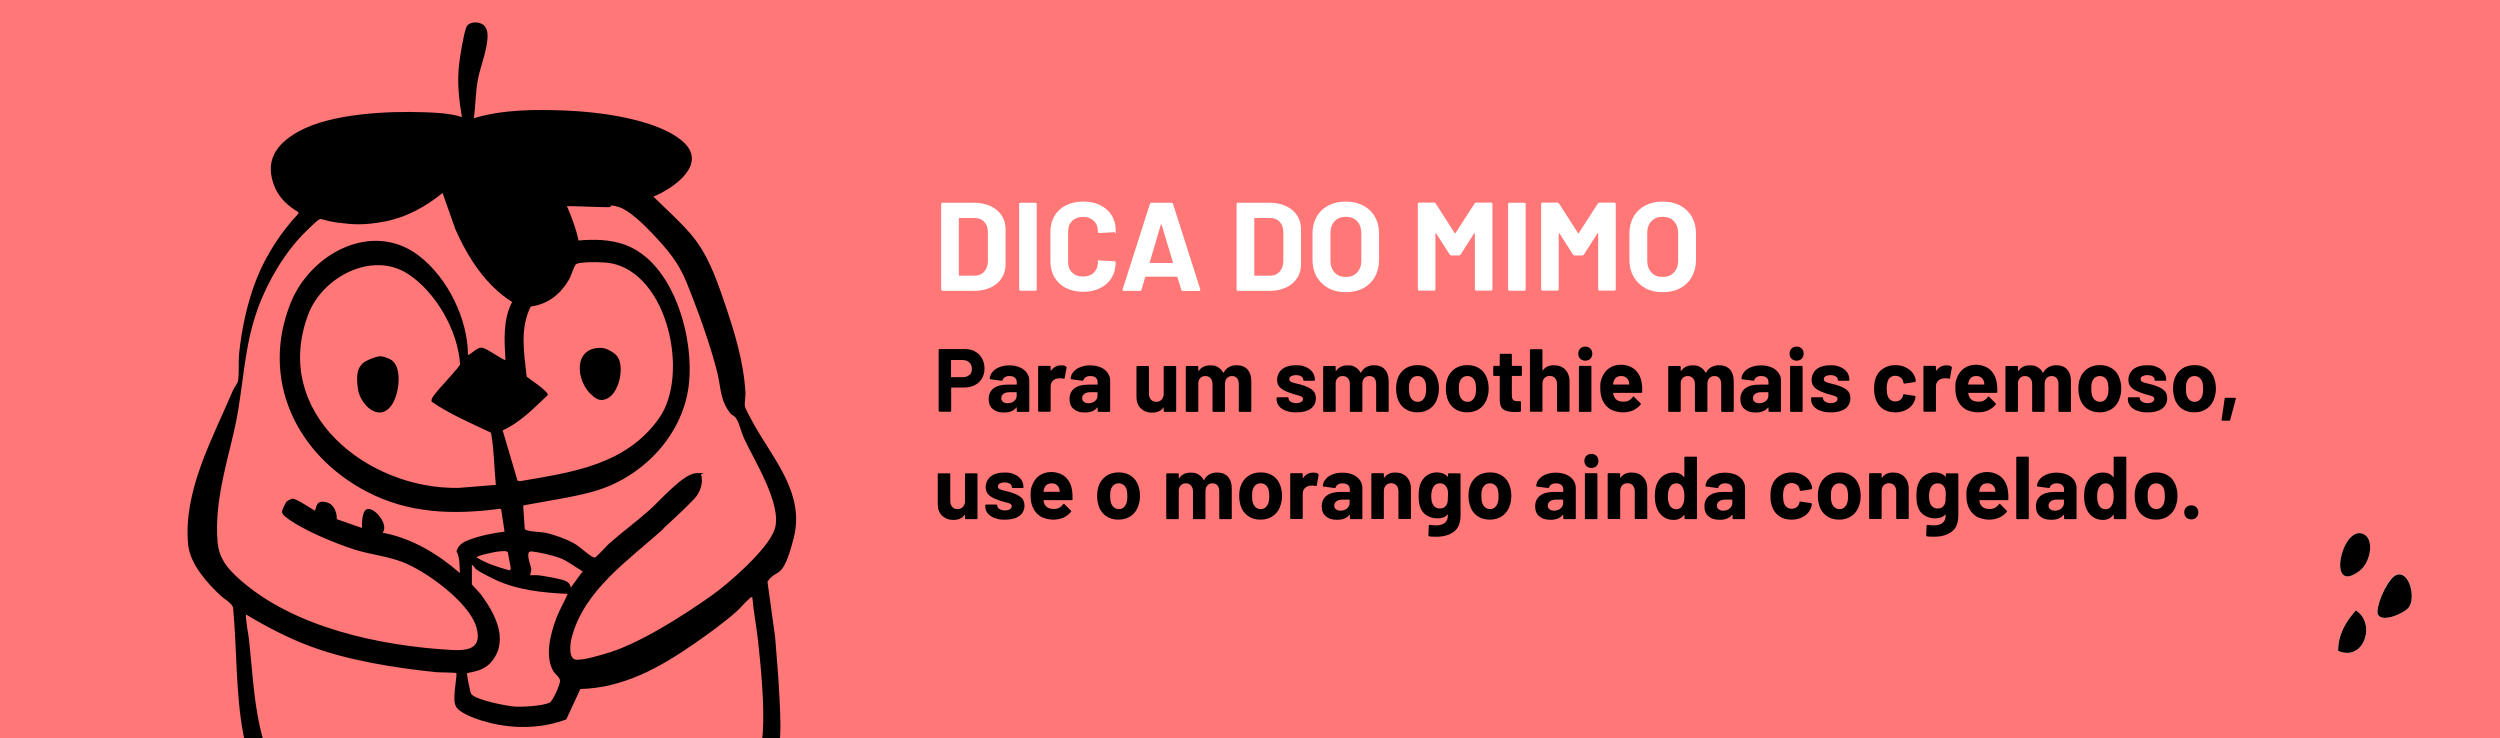 <?xml version="1.0" encoding="UTF-8"?>
<svg id="Layer_1" xmlns="http://www.w3.org/2000/svg" width="1920" height="567.1" version="1.1" viewBox="0 0 1920 567.1">
  <!-- Generator: Adobe Illustrator 30.0.0, SVG Export Plug-In . SVG Version: 2.1.1 Build 123)  -->
  <rect y="-256.5" width="1920" height="1080" fill="#f77"/>
  <g>
    <path d="M926.4,992.6v-78.7h27.1c6.1,0,10.8.4,14,1.1,4.5,1,8.4,2.9,11.5,5.6,4.2,3.5,7.3,8,9.3,13.5,2.1,5.5,3.1,11.7,3.1,18.7s-.7,11.3-2.1,15.9-3.2,8.4-5.4,11.5c-2.2,3-4.6,5.4-7.2,7.1-2.6,1.7-5.7,3.1-9.4,3.9-3.7.9-7.9,1.3-12.6,1.3h-28.4ZM936.8,983.3h16.8c5.2,0,9.3-.5,12.2-1.5,3-1,5.3-2.3,7.1-4.1s4.4-5.8,5.8-10c1.4-4.2,2.1-9.2,2.1-15.2s-1.4-14.6-4.1-19c-2.7-4.4-6-7.4-9.9-8.9-2.8-1.1-7.3-1.6-13.5-1.6h-16.5v60.2Z" fill="#fff"/>
    <path d="M1007.6,992.6v-78.7h10.4v78.7h-10.4Z" fill="#fff"/>
    <path d="M1092.6,965l10.4,2.6c-2.2,8.6-6.1,15.1-11.8,19.6-5.7,4.5-12.6,6.7-20.8,6.7s-15.4-1.7-20.7-5.2c-5.3-3.5-9.4-8.5-12.1-15-2.8-6.6-4.2-13.6-4.2-21.1s1.6-15.4,4.7-21.5c3.1-6.1,7.6-10.7,13.4-13.9,5.8-3.2,12.1-4.8,19.1-4.8s14.5,2,19.9,6c5.4,4,9.1,9.7,11.2,16.9l-10.3,2.4c-1.8-5.7-4.5-9.9-7.9-12.5-3.5-2.6-7.8-3.9-13.1-3.9s-11.1,1.5-15.2,4.4c-4.1,2.9-6.9,6.8-8.6,11.7-1.6,4.9-2.5,9.9-2.5,15.1s1,12.5,2.9,17.5c2,5,5,8.7,9.1,11.2,4.1,2.5,8.6,3.7,13.4,3.7s10.8-1.7,14.8-5c4-3.4,6.8-8.4,8.2-15Z" fill="#fff"/>
    <path d="M1107.2,992.6l30.2-78.7h11.2l32.2,78.7h-11.9l-9.2-23.8h-32.9l-8.6,23.8h-11.1ZM1129.9,960.3h26.7l-8.2-21.8c-2.5-6.6-4.4-12.1-5.6-16.3-1,5-2.4,10.1-4.2,15l-8.6,23.1Z" fill="#fff"/>
    <path d="M1213.7,992.6v-78.7h27.1c6.1,0,10.8.4,14,1.1,4.5,1,8.4,2.9,11.5,5.6,4.2,3.5,7.3,8,9.3,13.5,2.1,5.5,3.1,11.7,3.1,18.7s-.7,11.3-2.1,15.9-3.2,8.4-5.4,11.5c-2.2,3-4.6,5.4-7.2,7.1-2.6,1.7-5.7,3.1-9.4,3.9-3.7.9-7.9,1.3-12.6,1.3h-28.4ZM1224.1,983.3h16.8c5.2,0,9.3-.5,12.2-1.5,3-1,5.3-2.3,7.1-4.1s4.4-5.8,5.8-10c1.4-4.2,2.1-9.2,2.1-15.2s-1.4-14.6-4.1-19c-2.7-4.4-6-7.4-9.9-8.9-2.8-1.1-7.3-1.6-13.5-1.6h-16.5v60.2Z" fill="#fff"/>
    <path d="M1290,954.3c0-13.1,3.5-23.3,10.5-30.7,7-7.4,16.1-11.1,27.2-11.1s13.8,1.7,19.7,5.2c5.8,3.5,10.3,8.3,13.3,14.5,3.1,6.2,4.6,13.3,4.6,21.1s-1.6,15.1-4.8,21.4c-3.2,6.3-7.8,11.1-13.7,14.3-5.9,3.2-12.3,4.9-19.1,4.9s-14-1.8-19.9-5.4c-5.8-3.6-10.3-8.5-13.3-14.7-3-6.2-4.5-12.7-4.5-19.7ZM1300.7,954.4c0,9.5,2.6,17,7.7,22.4,5.1,5.5,11.5,8.2,19.2,8.2s14.3-2.8,19.4-8.3c5.1-5.5,7.6-13.3,7.6-23.5s-1.1-12-3.2-16.8c-2.2-4.8-5.3-8.5-9.5-11.1-4.2-2.6-8.9-3.9-14-3.9-7.4,0-13.7,2.5-19,7.6-5.3,5.1-8,13.5-8,25.4Z" fill="#fff"/>
    <path d="M1409,992.6v-78.7h15.7l18.6,55.8c1.7,5.2,3,9.1,3.8,11.7.9-2.9,2.3-7.1,4.2-12.6l18.9-54.8h14v78.7h-10v-65.9l-22.9,65.9h-9.4l-22.8-67v67h-10Z" fill="#fff"/>
    <path d="M1502.7,992.6v-78.7h10.4v78.7h-10.4Z" fill="#fff"/>
    <path d="M1531.2,992.6v-78.7h15.7l18.6,55.8c1.7,5.2,3,9.1,3.8,11.7.9-2.9,2.3-7.1,4.2-12.6l18.9-54.8h14v78.7h-10v-65.9l-22.9,65.9h-9.4l-22.8-67v67h-10Z" fill="#fff"/>
    <path d="M1619.9,954.3c0-13.1,3.5-23.3,10.5-30.7,7-7.4,16.1-11.1,27.2-11.1s13.8,1.7,19.7,5.2c5.8,3.5,10.3,8.3,13.3,14.5,3.1,6.2,4.6,13.3,4.6,21.1s-1.6,15.1-4.8,21.4c-3.2,6.3-7.8,11.1-13.7,14.3-5.9,3.2-12.3,4.9-19.1,4.9s-14-1.8-19.9-5.4c-5.8-3.6-10.3-8.5-13.3-14.7-3-6.2-4.5-12.7-4.5-19.7ZM1630.7,954.4c0,9.5,2.6,17,7.7,22.4,5.1,5.5,11.5,8.2,19.2,8.2s14.3-2.8,19.4-8.3c5.1-5.5,7.6-13.3,7.6-23.5s-1.1-12-3.2-16.8c-2.2-4.8-5.3-8.5-9.5-11.1-4.2-2.6-8.9-3.9-14-3.9-7.4,0-13.7,2.5-19,7.6-5.3,5.1-8,13.5-8,25.4Z" fill="#fff"/>
    <path d="M924,1098.2v-55.8h21.1c3.7,0,6.5.2,8.5.5,2.7.5,5,1.3,6.9,2.6s3.3,3.1,4.5,5.4c1.1,2.3,1.7,4.9,1.7,7.6,0,4.7-1.5,8.8-4.5,12.1s-8.5,4.9-16.4,4.9h-14.3v22.7h-7.4ZM931.3,1068.9h14.4c4.8,0,8.2-.9,10.2-2.7,2-1.8,3-4.3,3-7.5s-.6-4.3-1.8-6-2.7-2.8-4.7-3.3c-1.2-.3-3.5-.5-6.9-.5h-14.3v20Z"/>
    <path d="M1001.5,1093.2c-2.5,2.2-5,3.7-7.3,4.6-2.3.9-4.9,1.3-7.6,1.3-4.4,0-7.9-1.1-10.2-3.3s-3.6-4.9-3.6-8.3.5-3.8,1.4-5.4c.9-1.6,2.1-3,3.5-3.9,1.5-1,3.1-1.7,4.9-2.2,1.3-.4,3.4-.7,6.1-1,5.5-.7,9.6-1.4,12.2-2.4,0-.9,0-1.5,0-1.8,0-2.8-.6-4.8-1.9-5.9-1.8-1.5-4.4-2.3-7.8-2.3s-5.6.6-7.1,1.7c-1.5,1.1-2.7,3.1-3.4,6l-6.7-.9c.6-2.9,1.6-5.2,3-7s3.4-3.1,6.1-4.1,5.7-1.4,9.2-1.4,6.3.4,8.4,1.2c2.2.8,3.7,1.8,4.8,3.1s1.7,2.8,2.1,4.7c.2,1.2.3,3.3.3,6.3v9.1c0,6.4.1,10.4.4,12.1.3,1.7.9,3.3,1.7,4.9h-7.2c-.7-1.4-1.2-3.1-1.4-5ZM1000.9,1077.9c-2.5,1-6.2,1.9-11.2,2.6-2.8.4-4.8.9-6,1.4s-2.1,1.3-2.7,2.2c-.6,1-1,2.1-1,3.3,0,1.8.7,3.4,2.1,4.6,1.4,1.2,3.4,1.8,6.1,1.8s5-.6,7-1.7c2.1-1.2,3.6-2.7,4.5-4.7.7-1.5,1.1-3.8,1.1-6.9v-2.5Z"/>
    <path d="M1018.4,1098.2v-40.4h6.2v6.1c1.6-2.9,3-4.8,4.4-5.7s2.8-1.4,4.4-1.4c2.3,0,4.7.7,7,2.2l-2.4,6.4c-1.7-1-3.4-1.5-5-1.5s-2.8.5-4,1.4-2,2.2-2.6,3.8c-.8,2.4-1.1,5.1-1.1,8v21.2h-6.9Z"/>
    <path d="M1070.9,1093.2c-2.5,2.2-5,3.7-7.3,4.6-2.3.9-4.9,1.3-7.6,1.3-4.4,0-7.9-1.1-10.2-3.3s-3.6-4.9-3.6-8.3.5-3.8,1.4-5.4c.9-1.6,2.1-3,3.5-3.9,1.5-1,3.1-1.7,4.9-2.2,1.3-.4,3.4-.7,6.1-1,5.5-.7,9.6-1.4,12.2-2.4,0-.9,0-1.5,0-1.8,0-2.8-.6-4.8-1.9-5.9-1.8-1.5-4.4-2.3-7.8-2.3s-5.6.6-7.1,1.7c-1.5,1.1-2.7,3.1-3.4,6l-6.7-.9c.6-2.9,1.6-5.2,3-7s3.4-3.1,6.1-4.1,5.7-1.4,9.2-1.4,6.3.4,8.4,1.2c2.2.8,3.7,1.8,4.8,3.1s1.7,2.8,2.1,4.7c.2,1.2.3,3.3.3,6.3v9.1c0,6.4.1,10.4.4,12.1.3,1.7.9,3.3,1.7,4.9h-7.2c-.7-1.4-1.2-3.1-1.4-5ZM1070.3,1077.9c-2.5,1-6.2,1.9-11.2,2.6-2.8.4-4.8.9-6,1.4s-2.1,1.3-2.7,2.2c-.6,1-1,2.1-1,3.3,0,1.8.7,3.4,2.1,4.6,1.4,1.2,3.4,1.8,6.1,1.8s5-.6,7-1.7c2.1-1.2,3.6-2.7,4.5-4.7.7-1.5,1.1-3.8,1.1-6.9v-2.5Z"/>
    <path d="M1136,1098.2v-5.9c-3.1,4.6-7.4,6.9-12.8,6.9s-4.6-.5-6.7-1.4c-2.1-.9-3.6-2.1-4.6-3.4-1-1.4-1.7-3.1-2.1-5.1-.3-1.3-.4-3.5-.4-6.4v-25.1h6.9v22.4c0,3.6.1,6,.4,7.2.4,1.8,1.3,3.2,2.7,4.2s3.1,1.5,5.2,1.5,4-.5,5.8-1.6c1.8-1.1,3.1-2.5,3.8-4.3.7-1.8,1.1-4.4,1.1-7.9v-21.7h6.9v40.4h-6.1Z"/>
    <path d="M1152.9,1098.2v-40.4h6.1v5.7c1.3-2,3-3.6,5.1-4.8s4.5-1.8,7.2-1.8,5.5.6,7.4,1.9c1.9,1.2,3.3,3,4.1,5.2,3.2-4.7,7.4-7.1,12.5-7.1s7.1,1.1,9.3,3.3c2.2,2.2,3.2,5.6,3.2,10.3v27.8h-6.8v-25.5c0-2.7-.2-4.7-.7-5.9s-1.3-2.2-2.4-2.9c-1.2-.7-2.5-1.1-4.1-1.1-2.8,0-5.2.9-7.1,2.8s-2.8,4.9-2.8,9.1v23.5h-6.9v-26.3c0-3-.6-5.3-1.7-6.9s-2.9-2.3-5.5-2.3-3.7.5-5.4,1.5c-1.6,1-2.8,2.5-3.6,4.5-.7,2-1.1,4.8-1.1,8.5v21h-6.9Z"/>
    <path d="M1236.8,1086.1l6.8-1.1c.4,2.7,1.4,4.8,3.2,6.2,1.7,1.4,4.2,2.2,7.3,2.2s5.5-.6,7-1.9c1.5-1.3,2.3-2.8,2.3-4.5s-.7-2.8-2-3.7c-.9-.6-3.3-1.4-7-2.3-5-1.3-8.5-2.4-10.5-3.3s-3.4-2.2-4.4-3.8c-1-1.6-1.5-3.4-1.5-5.4s.4-3.5,1.2-5c.8-1.5,1.9-2.8,3.4-3.8,1.1-.8,2.5-1.5,4.4-2,1.8-.5,3.8-.8,5.9-.8,3.2,0,6,.5,8.4,1.4s4.2,2.2,5.3,3.7,1.9,3.7,2.4,6.3l-6.7.9c-.3-2.1-1.2-3.7-2.6-4.9-1.5-1.2-3.5-1.8-6.2-1.8s-5.4.5-6.7,1.6c-1.3,1-2,2.3-2,3.7s.3,1.7.8,2.4c.6.7,1.4,1.3,2.6,1.8.7.3,2.7.8,6.1,1.8,4.8,1.3,8.2,2.4,10.2,3.2,1.9.8,3.4,2,4.5,3.6s1.6,3.5,1.6,5.9-.7,4.4-2,6.5-3.3,3.6-5.8,4.7-5.4,1.7-8.5,1.7c-5.3,0-9.3-1.1-12-3.3-2.8-2.2-4.5-5.4-5.3-9.7Z"/>
    <path d="M1278.5,1098.2v-40.4h6.1v5.7c1.3-2,3-3.6,5.1-4.8s4.5-1.8,7.2-1.8,5.5.6,7.4,1.9c1.9,1.2,3.3,3,4.1,5.2,3.2-4.7,7.4-7.1,12.5-7.1s7.1,1.1,9.3,3.3c2.2,2.2,3.2,5.6,3.2,10.3v27.8h-6.8v-25.5c0-2.7-.2-4.7-.7-5.9s-1.3-2.2-2.4-2.9c-1.2-.7-2.5-1.1-4.1-1.1-2.8,0-5.2.9-7.1,2.8s-2.8,4.9-2.8,9.1v23.5h-6.9v-26.3c0-3-.6-5.3-1.7-6.9s-2.9-2.3-5.5-2.3-3.7.5-5.4,1.5c-1.6,1-2.8,2.5-3.6,4.5-.7,2-1.1,4.8-1.1,8.5v21h-6.9Z"/>
    <path d="M1341,1078c0-7.5,2.1-13,6.2-16.6,3.5-3,7.7-4.5,12.7-4.5s10.1,1.8,13.6,5.5,5.3,8.7,5.3,15.1-.8,9.3-2.3,12.3c-1.6,3-3.8,5.3-6.8,7-3,1.7-6.2,2.5-9.8,2.5-5.7,0-10.2-1.8-13.7-5.4-3.5-3.6-5.2-8.9-5.2-15.7ZM1348,1078c0,5.2,1.1,9.1,3.4,11.6,2.3,2.6,5.1,3.9,8.5,3.9s6.2-1.3,8.5-3.9,3.4-6.5,3.4-11.8-1.1-8.8-3.4-11.4c-2.3-2.6-5.1-3.9-8.5-3.9s-6.3,1.3-8.5,3.8c-2.3,2.6-3.4,6.4-3.4,11.6Z"/>
    <path d="M1384.3,1078c0-7.5,2.1-13,6.2-16.6,3.5-3,7.7-4.5,12.7-4.5s10.1,1.8,13.6,5.5,5.3,8.7,5.3,15.1-.8,9.3-2.3,12.3c-1.6,3-3.8,5.3-6.8,7-3,1.7-6.2,2.5-9.8,2.5-5.7,0-10.2-1.8-13.7-5.4-3.5-3.6-5.2-8.9-5.2-15.7ZM1391.4,1078c0,5.2,1.1,9.1,3.4,11.6,2.3,2.6,5.1,3.9,8.5,3.9s6.2-1.3,8.5-3.9,3.4-6.5,3.4-11.8-1.1-8.8-3.4-11.4c-2.3-2.6-5.1-3.9-8.5-3.9s-6.3,1.3-8.5,3.8c-2.3,2.6-3.4,6.4-3.4,11.6Z"/>
    <path d="M1445.2,1092.1l1,6.1c-1.9.4-3.7.6-5.2.6-2.5,0-4.4-.4-5.8-1.2-1.4-.8-2.3-1.8-2.9-3.1-.6-1.3-.8-4-.8-8.1v-23.3h-5v-5.3h5v-10l6.8-4.1v14.1h6.9v5.3h-6.9v23.7c0,2,.1,3.2.4,3.8.2.6.6,1,1.2,1.3.5.3,1.3.5,2.3.5s1.8,0,3-.3Z"/>
    <path d="M1451.9,1098.2v-55.8h6.9v20c3.2-3.7,7.2-5.6,12.1-5.6s5.6.6,7.8,1.8,3.8,2.8,4.7,4.9c1,2.1,1.4,5.1,1.4,9.1v25.6h-6.9v-25.6c0-3.4-.7-5.9-2.2-7.5s-3.6-2.3-6.3-2.3-3.9.5-5.7,1.6-3.1,2.5-3.8,4.3c-.8,1.8-1.1,4.3-1.1,7.5v22.1h-6.9Z"/>
    <path d="M1495.4,1050.3v-7.9h6.9v7.9h-6.9ZM1495.4,1098.2v-40.4h6.9v40.4h-6.9Z"/>
    <path d="M1540.3,1085.2l7.1.9c-1.1,4.1-3.2,7.4-6.2,9.6s-6.9,3.4-11.6,3.4-10.6-1.8-14.1-5.5c-3.5-3.6-5.2-8.8-5.2-15.3s1.8-12.1,5.3-15.8c3.5-3.8,8-5.6,13.6-5.6s9.8,1.8,13.3,5.5c3.4,3.7,5.1,8.9,5.1,15.5s0,1,0,1.8h-30.2c.3,4.4,1.5,7.8,3.8,10.2s5.1,3.5,8.5,3.5,4.7-.7,6.4-2,3.2-3.4,4.2-6.3ZM1517.8,1074.1h22.6c-.3-3.4-1.2-6-2.6-7.7-2.2-2.6-5-4-8.5-4s-5.8,1.1-7.9,3.2c-2.1,2.1-3.3,4.9-3.6,8.5Z"/>
    <path d="M1577.7,1098.2v-40.4h6.1v5.7c1.3-2,3-3.6,5.1-4.8s4.5-1.8,7.2-1.8,5.5.6,7.4,1.9c1.9,1.2,3.3,3,4.1,5.2,3.2-4.7,7.4-7.1,12.5-7.1s7.1,1.1,9.3,3.3c2.2,2.2,3.2,5.6,3.2,10.3v27.8h-6.8v-25.5c0-2.7-.2-4.7-.7-5.9s-1.3-2.2-2.4-2.9c-1.2-.7-2.5-1.1-4.1-1.1-2.8,0-5.2.9-7.1,2.8s-2.8,4.9-2.8,9.1v23.5h-6.9v-26.3c0-3-.6-5.3-1.7-6.9s-2.9-2.3-5.5-2.3-3.7.5-5.4,1.5c-1.6,1-2.8,2.5-3.6,4.5-.7,2-1.1,4.8-1.1,8.5v21h-6.9Z"/>
    <path d="M1669.1,1093.2c-2.5,2.2-5,3.7-7.3,4.6-2.3.9-4.9,1.3-7.6,1.3-4.4,0-7.9-1.1-10.2-3.3s-3.6-4.9-3.6-8.3.5-3.8,1.4-5.4c.9-1.6,2.1-3,3.5-3.9,1.5-1,3.1-1.7,4.9-2.2,1.3-.4,3.4-.7,6.1-1,5.5-.7,9.6-1.4,12.2-2.4,0-.9,0-1.5,0-1.8,0-2.8-.6-4.8-1.9-5.9-1.8-1.5-4.4-2.3-7.8-2.3s-5.6.6-7.1,1.7c-1.5,1.1-2.7,3.1-3.4,6l-6.7-.9c.6-2.9,1.6-5.2,3-7s3.4-3.1,6.1-4.1,5.7-1.4,9.2-1.4,6.3.4,8.4,1.2c2.2.8,3.7,1.8,4.8,3.1s1.7,2.8,2.1,4.7c.2,1.2.3,3.3.3,6.3v9.1c0,6.4.1,10.4.4,12.1.3,1.7.9,3.3,1.7,4.9h-7.2c-.7-1.4-1.2-3.1-1.4-5ZM1668.5,1077.9c-2.5,1-6.2,1.9-11.2,2.6-2.8.4-4.8.9-6,1.4s-2.1,1.3-2.7,2.2c-.6,1-1,2.1-1,3.3,0,1.8.7,3.4,2.1,4.6,1.4,1.2,3.4,1.8,6.1,1.8s5-.6,7-1.7c2.1-1.2,3.6-2.7,4.5-4.7.7-1.5,1.1-3.8,1.1-6.9v-2.5Z"/>
    <path d="M1686.1,1050.3v-7.9h6.9v7.9h-6.9ZM1686.1,1098.2v-40.4h6.9v40.4h-6.9Z"/>
    <path d="M1700.7,1086.1l6.8-1.1c.4,2.7,1.4,4.8,3.2,6.2,1.7,1.4,4.2,2.2,7.3,2.2s5.5-.6,7-1.9c1.5-1.3,2.3-2.8,2.3-4.5s-.7-2.8-2-3.7c-.9-.6-3.3-1.4-7-2.3-5-1.3-8.5-2.4-10.5-3.3s-3.4-2.2-4.4-3.8c-1-1.6-1.5-3.4-1.5-5.4s.4-3.5,1.2-5c.8-1.5,1.9-2.8,3.4-3.8,1.1-.8,2.5-1.5,4.4-2,1.8-.5,3.8-.8,5.9-.8,3.2,0,6,.5,8.4,1.4s4.2,2.2,5.3,3.7,1.9,3.7,2.4,6.3l-6.7.9c-.3-2.1-1.2-3.7-2.6-4.9-1.5-1.2-3.5-1.8-6.2-1.8s-5.4.5-6.7,1.6c-1.3,1-2,2.3-2,3.7s.3,1.7.8,2.4c.6.7,1.4,1.3,2.6,1.8.7.3,2.7.8,6.1,1.8,4.8,1.3,8.2,2.4,10.2,3.2,1.9.8,3.4,2,4.5,3.6s1.6,3.5,1.6,5.9-.7,4.4-2,6.5-3.3,3.6-5.8,4.7-5.4,1.7-8.5,1.7c-5.3,0-9.3-1.1-12-3.3-2.8-2.2-4.5-5.4-5.3-9.7Z"/>
    <path d="M1790.5,1083.4l6.7.9c-.7,4.6-2.6,8.3-5.7,10.9-3,2.6-6.8,3.9-11.2,3.9s-10-1.8-13.3-5.4c-3.4-3.6-5-8.8-5-15.6s.7-8.2,2.2-11.5,3.6-5.7,6.6-7.4c3-1.6,6.2-2.5,9.7-2.5s8,1.1,10.8,3.3,4.6,5.4,5.4,9.5l-6.7,1c-.6-2.7-1.8-4.8-3.4-6.1-1.6-1.4-3.6-2.1-5.8-2.1-3.5,0-6.3,1.2-8.4,3.7s-3.2,6.4-3.2,11.8,1,9.4,3.1,11.8,4.8,3.7,8.2,3.7,4.9-.8,6.7-2.5,2.9-4.2,3.4-7.6Z"/>
    <path d="M1803,1098.2v-40.4h6.2v6.1c1.6-2.9,3-4.8,4.4-5.7s2.8-1.4,4.4-1.4c2.3,0,4.7.7,7,2.2l-2.4,6.4c-1.7-1-3.4-1.5-5-1.5s-2.8.5-4,1.4-2,2.2-2.6,3.8c-.8,2.4-1.1,5.1-1.1,8v21.2h-6.9Z"/>
    <path d="M1856.7,1085.2l7.1.9c-1.1,4.1-3.2,7.4-6.2,9.6s-6.9,3.4-11.6,3.4-10.6-1.8-14.1-5.5c-3.5-3.6-5.2-8.8-5.2-15.3s1.8-12.1,5.3-15.8c3.5-3.8,8-5.6,13.6-5.6s9.8,1.8,13.3,5.5c3.4,3.7,5.1,8.9,5.1,15.5s0,1,0,1.8h-30.2c.3,4.4,1.5,7.8,3.8,10.2s5.1,3.5,8.5,3.5,4.7-.7,6.4-2,3.2-3.4,4.2-6.3ZM1834.2,1074.1h22.6c-.3-3.4-1.2-6-2.6-7.7-2.2-2.6-5-4-8.5-4s-5.8,1.1-7.9,3.2c-2.1,2.1-3.3,4.9-3.6,8.5Z"/>
    <path d="M1872.4,1098.2v-40.4h6.1v5.7c1.3-2,3-3.6,5.1-4.8s4.5-1.8,7.2-1.8,5.5.6,7.4,1.9c1.9,1.2,3.3,3,4.1,5.2,3.2-4.7,7.4-7.1,12.5-7.1s7.1,1.1,9.3,3.3c2.2,2.2,3.2,5.6,3.2,10.3v27.8h-6.8v-25.5c0-2.7-.2-4.7-.7-5.9s-1.3-2.2-2.4-2.9c-1.2-.7-2.5-1.1-4.1-1.1-2.8,0-5.2.9-7.1,2.8s-2.8,4.9-2.8,9.1v23.5h-6.9v-26.3c0-3-.6-5.3-1.7-6.9s-2.9-2.3-5.5-2.3-3.7.5-5.4,1.5c-1.6,1-2.8,2.5-3.6,4.5-.7,2-1.1,4.8-1.1,8.5v21h-6.9Z"/>
    <path d="M1934.8,1078c0-7.5,2.1-13,6.2-16.6,3.5-3,7.7-4.5,12.7-4.5s10.1,1.8,13.6,5.5,5.3,8.7,5.3,15.1-.8,9.3-2.3,12.3c-1.6,3-3.8,5.3-6.8,7-3,1.7-6.2,2.5-9.8,2.5-5.7,0-10.2-1.8-13.7-5.4-3.5-3.6-5.2-8.9-5.2-15.7ZM1941.9,1078c0,5.2,1.1,9.1,3.4,11.6,2.3,2.6,5.1,3.9,8.5,3.9s6.2-1.3,8.5-3.9,3.4-6.5,3.4-11.8-1.1-8.8-3.4-11.4c-2.3-2.6-5.1-3.9-8.5-3.9s-6.3,1.3-8.5,3.8c-2.3,2.6-3.4,6.4-3.4,11.6Z"/>
    <path d="M1978,1086.1l6.8-1.1c.4,2.7,1.4,4.8,3.2,6.2,1.7,1.4,4.2,2.2,7.3,2.2s5.5-.6,7-1.9c1.5-1.3,2.3-2.8,2.3-4.5s-.7-2.8-2-3.7c-.9-.6-3.3-1.4-7-2.3-5-1.3-8.5-2.4-10.5-3.3s-3.4-2.2-4.4-3.8c-1-1.6-1.5-3.4-1.5-5.4s.4-3.5,1.2-5c.8-1.5,1.9-2.8,3.4-3.8,1.1-.8,2.5-1.5,4.4-2,1.8-.5,3.8-.8,5.9-.8,3.2,0,6,.5,8.4,1.4s4.2,2.2,5.3,3.7,1.9,3.7,2.4,6.3l-6.7.9c-.3-2.1-1.2-3.7-2.6-4.9-1.5-1.2-3.5-1.8-6.2-1.8s-5.4.5-6.7,1.6c-1.3,1-2,2.3-2,3.7s.3,1.7.8,2.4c.6.7,1.4,1.3,2.6,1.8.7.3,2.7.8,6.1,1.8,4.8,1.3,8.2,2.4,10.2,3.2,1.9.8,3.4,2,4.5,3.6s1.6,3.5,1.6,5.9-.7,4.4-2,6.5-3.3,3.6-5.8,4.7-5.4,1.7-8.5,1.7c-5.3,0-9.3-1.1-12-3.3-2.8-2.2-4.5-5.4-5.3-9.7Z"/>
    <path d="M2017.2,1078c0-7.5,2.1-13,6.2-16.6,3.5-3,7.7-4.5,12.7-4.5s10.1,1.8,13.6,5.5,5.3,8.7,5.3,15.1-.8,9.3-2.3,12.3c-1.6,3-3.8,5.3-6.8,7-3,1.7-6.2,2.5-9.8,2.5-5.7,0-10.2-1.8-13.7-5.4-3.5-3.6-5.2-8.9-5.2-15.7ZM2024.3,1078c0,5.2,1.1,9.1,3.4,11.6,2.3,2.6,5.1,3.9,8.5,3.9s6.2-1.3,8.5-3.9,3.4-6.5,3.4-11.8-1.1-8.8-3.4-11.4c-2.3-2.6-5.1-3.9-8.5-3.9s-6.3,1.3-8.5,3.8c-2.3,2.6-3.4,6.4-3.4,11.6Z"/>
    <path d="M2064.9,1098.2v-7.8h7.8v7.8c0,2.9-.5,5.2-1.5,7s-2.6,3.1-4.8,4.1l-1.9-2.9c1.4-.6,2.5-1.6,3.2-2.8s1.1-3,1.1-5.3h-3.9Z"/>
    <path d="M949.6,1191.8v-5.9c-3.1,4.6-7.4,6.9-12.8,6.9s-4.6-.5-6.7-1.4c-2.1-.9-3.6-2.1-4.6-3.4-1-1.4-1.7-3.1-2.1-5.1-.3-1.3-.4-3.5-.4-6.4v-25.1h6.9v22.4c0,3.6.1,6,.4,7.2.4,1.8,1.3,3.2,2.7,4.2s3.1,1.5,5.2,1.5,4-.5,5.8-1.6c1.8-1.1,3.1-2.5,3.8-4.3.7-1.8,1.1-4.4,1.1-7.9v-21.7h6.9v40.4h-6.1Z"/>
    <path d="M963.7,1179.7l6.8-1.1c.4,2.7,1.4,4.8,3.2,6.2,1.7,1.4,4.2,2.2,7.3,2.2s5.5-.6,7-1.9c1.5-1.3,2.3-2.8,2.3-4.5s-.7-2.8-2-3.7c-.9-.6-3.3-1.4-7-2.3-5-1.3-8.5-2.4-10.5-3.3-1.9-.9-3.4-2.2-4.4-3.8-1-1.6-1.5-3.4-1.5-5.4s.4-3.5,1.2-5c.8-1.5,1.9-2.8,3.4-3.8,1.1-.8,2.5-1.5,4.4-2,1.8-.5,3.8-.8,5.9-.8,3.2,0,6,.5,8.4,1.4s4.2,2.2,5.3,3.7,1.9,3.7,2.4,6.3l-6.7.9c-.3-2.1-1.2-3.7-2.6-4.9-1.5-1.2-3.5-1.8-6.2-1.8s-5.4.5-6.7,1.6-2,2.3-2,3.7.3,1.7.8,2.4c.6.7,1.4,1.3,2.6,1.8.7.3,2.7.8,6.1,1.8,4.8,1.3,8.2,2.4,10.2,3.2,1.9.8,3.4,2,4.5,3.6s1.6,3.5,1.6,5.9-.7,4.4-2,6.5-3.3,3.6-5.8,4.7c-2.5,1.1-5.4,1.7-8.5,1.7-5.3,0-9.3-1.1-12-3.3-2.8-2.2-4.5-5.4-5.3-9.7Z"/>
    <path d="M1033.2,1178.8l7.1.9c-1.1,4.1-3.2,7.4-6.2,9.6s-6.9,3.4-11.6,3.4-10.6-1.8-14.1-5.5c-3.5-3.6-5.2-8.8-5.2-15.3s1.8-12.1,5.3-15.8,8-5.6,13.6-5.6,9.8,1.8,13.3,5.5,5.1,8.9,5.1,15.5,0,1,0,1.8h-30.2c.3,4.4,1.5,7.8,3.8,10.2s5.1,3.5,8.5,3.5,4.7-.7,6.4-2,3.2-3.4,4.2-6.3ZM1010.6,1167.7h22.6c-.3-3.4-1.2-6-2.6-7.7-2.2-2.6-5-4-8.5-4s-5.8,1.1-7.9,3.2c-2.1,2.1-3.3,4.9-3.6,8.5Z"/>
    <path d="M1068,1171.6c0-7.5,2.1-13,6.2-16.6,3.5-3,7.7-4.5,12.7-4.5s10.1,1.8,13.6,5.5c3.5,3.6,5.3,8.7,5.3,15.1s-.8,9.3-2.3,12.3c-1.6,3-3.8,5.3-6.8,7-3,1.7-6.2,2.5-9.8,2.5-5.7,0-10.2-1.8-13.7-5.4-3.5-3.6-5.2-8.9-5.2-15.7ZM1075,1171.6c0,5.2,1.1,9.1,3.4,11.6,2.3,2.6,5.1,3.9,8.5,3.9s6.2-1.3,8.5-3.9,3.4-6.5,3.4-11.8-1.1-8.8-3.4-11.4c-2.3-2.6-5.1-3.9-8.5-3.9s-6.3,1.3-8.5,3.8-3.4,6.4-3.4,11.6Z"/>
    <path d="M1135.6,1191.8v-40.4h6.1v5.7c1.3-2,3-3.6,5.1-4.8,2.1-1.2,4.5-1.8,7.2-1.8s5.5.6,7.4,1.9c1.9,1.2,3.3,3,4.1,5.2,3.2-4.7,7.4-7.1,12.5-7.1s7.1,1.1,9.3,3.3c2.2,2.2,3.2,5.6,3.2,10.3v27.8h-6.8v-25.5c0-2.7-.2-4.7-.7-5.9-.4-1.2-1.3-2.2-2.4-2.9s-2.5-1.1-4.1-1.1c-2.8,0-5.2.9-7.1,2.8-1.9,1.9-2.8,4.9-2.8,9.1v23.5h-6.9v-26.3c0-3-.6-5.3-1.7-6.9s-2.9-2.3-5.5-2.3-3.7.5-5.4,1.5-2.8,2.5-3.6,4.5-1.1,4.8-1.1,8.5v21h-6.9Z"/>
    <path d="M1198,1171.6c0-7.5,2.1-13,6.2-16.6,3.5-3,7.7-4.5,12.7-4.5s10.1,1.8,13.6,5.5c3.5,3.6,5.3,8.7,5.3,15.1s-.8,9.3-2.3,12.3c-1.6,3-3.8,5.3-6.8,7-3,1.7-6.2,2.5-9.8,2.5-5.7,0-10.2-1.8-13.7-5.4-3.5-3.6-5.2-8.9-5.2-15.7ZM1205,1171.6c0,5.2,1.1,9.1,3.4,11.6,2.3,2.6,5.1,3.9,8.5,3.9s6.2-1.3,8.5-3.9,3.4-6.5,3.4-11.8-1.1-8.8-3.4-11.4c-2.3-2.6-5.1-3.9-8.5-3.9s-6.3,1.3-8.5,3.8-3.4,6.4-3.4,11.6Z"/>
    <path d="M1243.8,1191.8v-40.4h6.2v6.1c1.6-2.9,3-4.8,4.4-5.7s2.8-1.4,4.4-1.4c2.3,0,4.7.7,7,2.2l-2.4,6.4c-1.7-1-3.4-1.5-5-1.5s-2.8.5-4,1.4c-1.2.9-2,2.2-2.6,3.8-.8,2.4-1.1,5.1-1.1,8v21.2h-6.9Z"/>
    <path d="M1296.3,1186.8c-2.5,2.2-5,3.7-7.3,4.6-2.3.9-4.9,1.3-7.6,1.3-4.4,0-7.9-1.1-10.2-3.3s-3.6-4.9-3.6-8.3.5-3.8,1.4-5.4c.9-1.6,2.1-3,3.5-3.9,1.5-1,3.1-1.7,4.9-2.2,1.3-.4,3.4-.7,6.1-1,5.5-.7,9.6-1.4,12.2-2.4,0-.9,0-1.5,0-1.8,0-2.8-.6-4.8-1.9-5.9-1.8-1.5-4.4-2.3-7.8-2.3s-5.6.6-7.1,1.7c-1.5,1.1-2.7,3.1-3.4,6l-6.7-.9c.6-2.9,1.6-5.2,3-7,1.4-1.8,3.4-3.1,6.1-4.1s5.7-1.4,9.2-1.4,6.3.4,8.4,1.2,3.7,1.8,4.8,3.1c1,1.2,1.7,2.8,2.1,4.7.2,1.2.3,3.3.3,6.3v9.1c0,6.4.1,10.4.4,12.1.3,1.7.9,3.3,1.7,4.9h-7.2c-.7-1.4-1.2-3.1-1.4-5ZM1295.7,1171.5c-2.5,1-6.2,1.9-11.2,2.6-2.8.4-4.8.9-6,1.4s-2.1,1.3-2.7,2.2c-.6,1-1,2.1-1,3.3,0,1.8.7,3.4,2.1,4.6,1.4,1.2,3.4,1.8,6.1,1.8s5-.6,7-1.7c2.1-1.2,3.6-2.7,4.5-4.7.7-1.5,1.1-3.8,1.1-6.9v-2.5Z"/>
    <path d="M1313.3,1191.8v-40.4h6.2v5.8c3-4.4,7.3-6.7,12.9-6.7s4.7.4,6.7,1.3c2,.9,3.6,2,4.6,3.4s1.7,3.1,2.1,5.1c.3,1.3.4,3.5.4,6.7v24.9h-6.9v-24.6c0-2.8-.3-4.9-.8-6.3-.5-1.4-1.5-2.5-2.8-3.3-1.4-.8-3-1.2-4.8-1.2-2.9,0-5.4.9-7.6,2.8-2.1,1.9-3.2,5.4-3.2,10.5v22.1h-6.9Z"/>
    <path d="M1355.4,1195.2l6.7,1c.3,2.1,1.1,3.6,2.3,4.5,1.7,1.3,4,1.9,7,1.9s5.6-.6,7.4-1.9,2.9-3,3.5-5.3c.4-1.4.5-4.3.5-8.8-3,3.5-6.7,5.3-11.2,5.3s-9.9-2-12.9-6-4.6-8.8-4.6-14.4.7-7.4,2.1-10.7c1.4-3.3,3.4-5.8,6.1-7.6,2.7-1.8,5.8-2.7,9.3-2.7s8.7,1.9,11.8,5.8v-4.9h6.3v35c0,6.3-.6,10.8-1.9,13.4-1.3,2.6-3.3,4.7-6.1,6.2s-6.2,2.3-10.3,2.3-8.7-1.1-11.7-3.3-4.4-5.4-4.3-9.8ZM1361.1,1170.9c0,5.3,1.1,9.2,3.2,11.6s4.7,3.7,7.9,3.7,5.8-1.2,7.9-3.6c2.1-2.4,3.2-6.2,3.2-11.4s-1.1-8.7-3.3-11.2c-2.2-2.5-4.8-3.8-7.9-3.8s-5.6,1.2-7.8,3.7-3.2,6.2-3.2,11Z"/>
    <path d="M1397.5,1171.6c0-7.5,2.1-13,6.2-16.6,3.5-3,7.7-4.5,12.7-4.5s10.1,1.8,13.6,5.5c3.5,3.6,5.3,8.7,5.3,15.1s-.8,9.3-2.3,12.3c-1.6,3-3.8,5.3-6.8,7-3,1.7-6.2,2.5-9.8,2.5-5.7,0-10.2-1.8-13.7-5.4-3.5-3.6-5.2-8.9-5.2-15.7ZM1404.5,1171.6c0,5.2,1.1,9.1,3.4,11.6,2.3,2.6,5.1,3.9,8.5,3.9s6.2-1.3,8.5-3.9,3.4-6.5,3.4-11.8-1.1-8.8-3.4-11.4c-2.3-2.6-5.1-3.9-8.5-3.9s-6.3,1.3-8.5,3.8-3.4,6.4-3.4,11.6Z"/>
    <path d="M1491.5,1186.8c-2.5,2.2-5,3.7-7.3,4.6-2.3.9-4.9,1.3-7.6,1.3-4.4,0-7.9-1.1-10.2-3.3s-3.6-4.9-3.6-8.3.5-3.8,1.4-5.4c.9-1.6,2.1-3,3.5-3.9,1.5-1,3.1-1.7,4.9-2.2,1.3-.4,3.4-.7,6.1-1,5.5-.7,9.6-1.4,12.2-2.4,0-.9,0-1.5,0-1.8,0-2.8-.6-4.8-1.9-5.9-1.8-1.5-4.4-2.3-7.8-2.3s-5.6.6-7.1,1.7c-1.5,1.1-2.7,3.1-3.4,6l-6.7-.9c.6-2.9,1.6-5.2,3-7,1.4-1.8,3.4-3.1,6.1-4.1s5.7-1.4,9.2-1.4,6.3.4,8.4,1.2,3.7,1.8,4.8,3.1c1,1.2,1.7,2.8,2.1,4.7.2,1.2.3,3.3.3,6.3v9.1c0,6.4.1,10.4.4,12.1.3,1.7.9,3.3,1.7,4.9h-7.2c-.7-1.4-1.2-3.1-1.4-5ZM1490.9,1171.5c-2.5,1-6.2,1.9-11.2,2.6-2.8.4-4.8.9-6,1.4s-2.1,1.3-2.7,2.2c-.6,1-1,2.1-1,3.3,0,1.8.7,3.4,2.1,4.6,1.4,1.2,3.4,1.8,6.1,1.8s5-.6,7-1.7c2.1-1.2,3.6-2.7,4.5-4.7.7-1.5,1.1-3.8,1.1-6.9v-2.5Z"/>
    <path d="M1508.5,1143.9v-7.9h6.9v7.9h-6.9ZM1508.5,1191.8v-40.4h6.9v40.4h-6.9Z"/>
    <path d="M1525.8,1191.8v-40.4h6.2v5.8c3-4.4,7.3-6.7,12.9-6.7s4.7.4,6.7,1.3c2,.9,3.6,2,4.6,3.4s1.7,3.1,2.1,5.1c.3,1.3.4,3.5.4,6.7v24.9h-6.9v-24.6c0-2.8-.3-4.9-.8-6.3-.5-1.4-1.5-2.5-2.8-3.3-1.4-.8-3-1.2-4.8-1.2-2.9,0-5.4.9-7.6,2.8-2.1,1.9-3.2,5.4-3.2,10.5v22.1h-6.9Z"/>
    <path d="M1595.4,1191.8v-5.1c-2.6,4-6.3,6-11.3,6s-6.2-.9-8.9-2.7-4.8-4.3-6.3-7.4c-1.5-3.2-2.2-6.8-2.2-11s.7-7.7,2-11c1.3-3.3,3.4-5.8,6.1-7.6s5.7-2.6,9-2.6,4.6.5,6.5,1.5,3.5,2.4,4.6,4v-20h6.8v55.8h-6.4ZM1573.7,1171.6c0,5.2,1.1,9.1,3.3,11.6s4.8,3.8,7.7,3.8,5.5-1.2,7.6-3.7c2.1-2.4,3.1-6.2,3.1-11.2s-1.1-9.6-3.2-12.2-4.8-3.9-7.9-3.9-5.6,1.2-7.6,3.7c-2,2.5-3.1,6.4-3.1,11.8Z"/>
    <path d="M1639,1186.8c-2.5,2.2-5,3.7-7.3,4.6-2.3.9-4.9,1.3-7.6,1.3-4.4,0-7.9-1.1-10.2-3.3s-3.6-4.9-3.6-8.3.5-3.8,1.4-5.4c.9-1.6,2.1-3,3.5-3.9,1.5-1,3.1-1.7,4.9-2.2,1.3-.4,3.4-.7,6.1-1,5.5-.7,9.6-1.4,12.2-2.4,0-.9,0-1.5,0-1.8,0-2.8-.6-4.8-1.9-5.9-1.8-1.5-4.4-2.3-7.8-2.3s-5.6.6-7.1,1.7c-1.5,1.1-2.7,3.1-3.4,6l-6.7-.9c.6-2.9,1.6-5.2,3-7,1.4-1.8,3.4-3.1,6.1-4.1s5.7-1.4,9.2-1.4,6.3.4,8.4,1.2,3.7,1.8,4.8,3.1c1,1.2,1.7,2.8,2.1,4.7.2,1.2.3,3.3.3,6.3v9.1c0,6.4.1,10.4.4,12.1.3,1.7.9,3.3,1.7,4.9h-7.2c-.7-1.4-1.2-3.1-1.4-5ZM1638.4,1171.5c-2.5,1-6.2,1.9-11.2,2.6-2.8.4-4.8.9-6,1.4s-2.1,1.3-2.7,2.2c-.6,1-1,2.1-1,3.3,0,1.8.7,3.4,2.1,4.6,1.4,1.2,3.4,1.8,6.1,1.8s5-.6,7-1.7c2.1-1.2,3.6-2.7,4.5-4.7.7-1.5,1.1-3.8,1.1-6.9v-2.5Z"/>
    <path d="M1704,1177l6.7.9c-.7,4.6-2.6,8.3-5.7,10.9-3,2.6-6.8,3.9-11.2,3.9s-10-1.8-13.3-5.4c-3.4-3.6-5-8.8-5-15.6s.7-8.2,2.2-11.5,3.6-5.7,6.6-7.4c3-1.6,6.2-2.5,9.7-2.5s8,1.1,10.8,3.3c2.8,2.2,4.6,5.4,5.4,9.5l-6.7,1c-.6-2.7-1.8-4.8-3.4-6.1-1.6-1.4-3.6-2.1-5.8-2.1-3.5,0-6.3,1.2-8.4,3.7s-3.2,6.4-3.2,11.8,1,9.4,3.1,11.8,4.8,3.7,8.2,3.7,4.9-.8,6.7-2.5,2.9-4.2,3.4-7.6Z"/>
    <path d="M1714.1,1171.6c0-7.5,2.1-13,6.2-16.6,3.5-3,7.7-4.5,12.7-4.5s10.1,1.8,13.6,5.5c3.5,3.6,5.3,8.7,5.3,15.1s-.8,9.3-2.3,12.3c-1.6,3-3.8,5.3-6.8,7-3,1.7-6.2,2.5-9.8,2.5-5.7,0-10.2-1.8-13.7-5.4-3.5-3.6-5.2-8.9-5.2-15.7ZM1721.1,1171.6c0,5.2,1.1,9.1,3.4,11.6,2.3,2.6,5.1,3.9,8.5,3.9s6.2-1.3,8.5-3.9,3.4-6.5,3.4-11.8-1.1-8.8-3.4-11.4c-2.3-2.6-5.1-3.9-8.5-3.9s-6.3,1.3-8.5,3.8-3.4,6.4-3.4,11.6Z"/>
    <path d="M1760,1191.8v-40.4h6.2v5.8c3-4.4,7.3-6.7,12.9-6.7s4.7.4,6.7,1.3c2,.9,3.6,2,4.6,3.4s1.7,3.1,2.1,5.1c.3,1.3.4,3.5.4,6.7v24.9h-6.9v-24.6c0-2.8-.3-4.9-.8-6.3-.5-1.4-1.5-2.5-2.8-3.3-1.4-.8-3-1.2-4.8-1.2-2.9,0-5.4.9-7.6,2.8-2.1,1.9-3.2,5.4-3.2,10.5v22.1h-6.9Z"/>
    <path d="M1802.1,1195.2l6.7,1c.3,2.1,1.1,3.6,2.3,4.5,1.7,1.3,4,1.9,7,1.9s5.6-.6,7.4-1.9,2.9-3,3.5-5.3c.4-1.4.5-4.3.5-8.8-3,3.5-6.7,5.3-11.2,5.3s-9.9-2-12.9-6-4.6-8.8-4.6-14.4.7-7.4,2.1-10.7c1.4-3.3,3.4-5.8,6.1-7.6,2.7-1.8,5.8-2.7,9.3-2.7s8.7,1.9,11.8,5.8v-4.9h6.3v35c0,6.3-.6,10.8-1.9,13.4-1.3,2.6-3.3,4.7-6.1,6.2s-6.2,2.3-10.3,2.3-8.7-1.1-11.7-3.3-4.4-5.4-4.3-9.8ZM1807.8,1170.9c0,5.3,1.1,9.2,3.2,11.6s4.7,3.7,7.9,3.7,5.8-1.2,7.9-3.6c2.1-2.4,3.2-6.2,3.2-11.4s-1.1-8.7-3.3-11.2c-2.2-2.5-4.8-3.8-7.9-3.8s-5.6,1.2-7.8,3.7-3.2,6.2-3.2,11Z"/>
    <path d="M1874.4,1178.8l7.1.9c-1.1,4.1-3.2,7.4-6.2,9.6s-6.9,3.4-11.6,3.4-10.6-1.8-14.1-5.5c-3.5-3.6-5.2-8.8-5.2-15.3s1.8-12.1,5.3-15.8,8-5.6,13.6-5.6,9.8,1.8,13.3,5.5,5.1,8.9,5.1,15.5,0,1,0,1.8h-30.2c.3,4.4,1.5,7.8,3.8,10.2s5.1,3.5,8.5,3.5,4.7-.7,6.4-2,3.2-3.4,4.2-6.3ZM1851.9,1167.7h22.6c-.3-3.4-1.2-6-2.6-7.7-2.2-2.6-5-4-8.5-4s-5.8,1.1-7.9,3.2c-2.1,2.1-3.3,4.9-3.6,8.5Z"/>
    <path d="M1890,1191.8v-55.8h6.9v55.8h-6.9Z"/>
    <path d="M1933.9,1186.8c-2.5,2.2-5,3.7-7.3,4.6-2.3.9-4.9,1.3-7.6,1.3-4.4,0-7.9-1.1-10.2-3.3s-3.6-4.9-3.6-8.3.5-3.8,1.4-5.4c.9-1.6,2.1-3,3.5-3.9,1.5-1,3.1-1.7,4.9-2.2,1.3-.4,3.4-.7,6.1-1,5.5-.7,9.6-1.4,12.2-2.4,0-.9,0-1.5,0-1.8,0-2.8-.6-4.8-1.9-5.9-1.8-1.5-4.4-2.3-7.8-2.3s-5.6.6-7.1,1.7c-1.5,1.1-2.7,3.1-3.4,6l-6.7-.9c.6-2.9,1.6-5.2,3-7,1.4-1.8,3.4-3.1,6.1-4.1s5.7-1.4,9.2-1.4,6.3.4,8.4,1.2,3.7,1.8,4.8,3.1c1,1.2,1.7,2.8,2.1,4.7.2,1.2.3,3.3.3,6.3v9.1c0,6.4.1,10.4.4,12.1.3,1.7.9,3.3,1.7,4.9h-7.2c-.7-1.4-1.2-3.1-1.4-5ZM1933.3,1171.5c-2.5,1-6.2,1.9-11.2,2.6-2.8.4-4.8.9-6,1.4s-2.1,1.3-2.7,2.2c-.6,1-1,2.1-1,3.3,0,1.8.7,3.4,2.1,4.6,1.4,1.2,3.4,1.8,6.1,1.8s5-.6,7-1.7c2.1-1.2,3.6-2.7,4.5-4.7.7-1.5,1.1-3.8,1.1-6.9v-2.5Z"/>
    <path d="M1977.1,1191.8v-5.1c-2.6,4-6.3,6-11.3,6s-6.2-.9-8.9-2.7-4.8-4.3-6.3-7.4c-1.5-3.2-2.2-6.8-2.2-11s.7-7.7,2-11c1.3-3.3,3.4-5.8,6.1-7.6s5.7-2.6,9-2.6,4.6.5,6.5,1.5,3.5,2.4,4.6,4v-20h6.8v55.8h-6.4ZM1955.4,1171.6c0,5.2,1.1,9.1,3.3,11.6s4.8,3.8,7.7,3.8,5.5-1.2,7.6-3.7c2.1-2.4,3.1-6.2,3.1-11.2s-1.1-9.6-3.2-12.2-4.8-3.9-7.9-3.9-5.6,1.2-7.6,3.7c-2,2.5-3.1,6.4-3.1,11.8Z"/>
    <path d="M1991.7,1171.6c0-7.5,2.1-13,6.2-16.6,3.5-3,7.7-4.5,12.7-4.5s10.1,1.8,13.6,5.5c3.5,3.6,5.3,8.7,5.3,15.1s-.8,9.3-2.3,12.3c-1.6,3-3.8,5.3-6.8,7-3,1.7-6.2,2.5-9.8,2.5-5.7,0-10.2-1.8-13.7-5.4-3.5-3.6-5.2-8.9-5.2-15.7ZM1998.7,1171.6c0,5.2,1.1,9.1,3.4,11.6,2.3,2.6,5.1,3.9,8.5,3.9s6.2-1.3,8.5-3.9,3.4-6.5,3.4-11.8-1.1-8.8-3.4-11.4c-2.3-2.6-5.1-3.9-8.5-3.9s-6.3,1.3-8.5,3.8-3.4,6.4-3.4,11.6Z"/>
    <path d="M2039.5,1191.8v-7.8h7.8v7.8h-7.8Z"/>
  </g>
  <g>
    <path d="M723.1,223c-.2-.2-.3-.5-.3-.8v-65.4c0-.3.1-.6.3-.8.2-.2.5-.3.8-.3h24.2c4.8,0,9.1.9,12.7,2.6,3.6,1.7,6.5,4.1,8.5,7.2,2,3.1,3,6.7,3,10.7v26.7c0,4.1-1,7.6-3,10.7-2,3.1-4.8,5.5-8.5,7.2-3.6,1.7-7.9,2.6-12.7,2.6h-24.2c-.3,0-.6-.1-.8-.3ZM736.9,211.7h11.7c3,0,5.4-1,7.2-3,1.8-2,2.8-4.7,2.9-8v-22.3c0-3.4-.9-6-2.8-8-1.8-2-4.3-3-7.4-3h-11.6c-.3,0-.5.2-.5.5v43.4c0,.3.2.5.5.5Z" fill="#fff"/>
    <path d="M783,223c-.2-.2-.3-.5-.3-.8v-65.4c0-.3.1-.6.3-.8.2-.2.5-.3.8-.3h11.3c.3,0,.6.1.8.3.2.2.3.5.3.8v65.4c0,.3-.1.6-.3.8-.2.2-.5.3-.8.3h-11.3c-.3,0-.6-.1-.8-.3Z" fill="#fff"/>
    <path d="M818.6,221.2c-3.8-2-6.7-4.7-8.8-8.3-2.1-3.5-3.1-7.6-3.1-12.3v-22.4c0-4.6,1-8.7,3.1-12.3,2.1-3.5,5-6.3,8.8-8.2,3.8-1.9,8.2-2.9,13.3-2.9s9.3.9,13.1,2.8,6.7,4.5,8.8,7.8c2.1,3.4,3.1,7.3,3.1,11.8s-.4.9-1.2,1.1l-11.3.7h-.2c-.6,0-1-.4-1-1.1,0-3.4-1-6.2-3.1-8.2-2.1-2.1-4.9-3.1-8.3-3.1s-6.3,1-8.4,3.1c-2.1,2.1-3.1,4.8-3.1,8.2v23.3c0,3.4,1,6.1,3.1,8.1,2.1,2.1,4.9,3.1,8.4,3.1s6.2-1,8.3-3.1c2.1-2.1,3.1-4.8,3.1-8.1s.4-1.1,1.2-1.1l11.3.5c.3,0,.6,0,.8.3.2.2.3.4.3.7,0,4.5-1,8.4-3.1,11.8-2.1,3.4-5,6.1-8.8,7.9-3.8,1.9-8.1,2.8-13.1,2.8s-9.5-1-13.3-3Z" fill="#fff"/>
    <path d="M907.2,222.4l-2.9-9.5c-.1-.3-.3-.4-.5-.4h-23.8c-.2,0-.4.1-.5.4l-2.8,9.5c-.2.6-.6,1-1.3,1h-12.3c-.4,0-.7-.1-.9-.3-.2-.2-.2-.6,0-1l20.9-65.4c.2-.6.6-1,1.3-1h15.2c.6,0,1.1.3,1.3,1l20.9,65.4c0,.1,0,.3,0,.5,0,.6-.4.9-1.1.9h-12.3c-.6,0-1.1-.3-1.3-1ZM883.4,202h17c.4,0,.5-.2.4-.6l-8.7-28.8c0-.3-.2-.4-.3-.3-.1,0-.2.1-.3.3l-8.5,28.8c0,.4,0,.6.4.6Z" fill="#fff"/>
    <path d="M950,223c-.2-.2-.3-.5-.3-.8v-65.4c0-.3.1-.6.3-.8.2-.2.5-.3.8-.3h24.2c4.8,0,9.1.9,12.7,2.6,3.6,1.7,6.5,4.1,8.5,7.2,2,3.1,3,6.7,3,10.7v26.7c0,4.1-1,7.6-3,10.7-2,3.1-4.8,5.5-8.5,7.2-3.6,1.7-7.9,2.6-12.7,2.6h-24.2c-.3,0-.6-.1-.8-.3ZM963.8,211.7h11.7c3,0,5.4-1,7.2-3,1.8-2,2.8-4.7,2.9-8v-22.3c0-3.4-.9-6-2.8-8-1.8-2-4.3-3-7.4-3h-11.6c-.3,0-.5.2-.5.5v43.4c0,.3.2.5.5.5Z" fill="#fff"/>
    <path d="M1020.2,221.3c-3.8-2.1-6.8-5-9-8.7-2.1-3.7-3.2-8-3.2-12.8v-20.7c0-4.8,1.1-9,3.2-12.7,2.1-3.7,5.1-6.5,9-8.6,3.8-2,8.3-3,13.3-3s9.6,1,13.4,3c3.8,2,6.8,4.9,9,8.6,2.1,3.7,3.2,7.9,3.2,12.7v20.7c0,4.8-1.1,9.1-3.2,12.9-2.1,3.7-5.1,6.6-9,8.7-3.8,2-8.3,3-13.4,3s-9.5-1-13.3-3.1ZM1042.2,209.3c2.2-2.3,3.3-5.3,3.3-9v-21.3c0-3.7-1.1-6.8-3.2-9.1-2.2-2.3-5.1-3.4-8.7-3.4s-6.4,1.1-8.6,3.4c-2.2,2.3-3.2,5.3-3.2,9.1v21.3c0,3.7,1.1,6.7,3.2,9,2.2,2.3,5,3.4,8.6,3.4s6.4-1.1,8.6-3.4Z" fill="#fff"/>
    <path d="M1133.8,155.6h11.3c.3,0,.6.1.8.3.2.2.3.5.3.8v65.4c0,.3-.1.6-.3.8-.2.2-.5.3-.8.3h-11.3c-.3,0-.6-.1-.8-.3-.2-.2-.3-.5-.3-.8v-42.7c0-.3,0-.4-.2-.4s-.3,0-.4.3l-10.3,16.1c-.3.5-.8.8-1.4.8h-5.7c-.6,0-1-.3-1.4-.8l-10.3-16.1c-.1-.2-.3-.3-.4-.2-.1,0-.2.2-.2.4v42.6c0,.3-.1.6-.3.8-.2.2-.5.3-.8.3h-11.3c-.3,0-.6-.1-.8-.3-.2-.2-.3-.5-.3-.8v-65.4c0-.3.1-.6.3-.8.2-.2.5-.3.8-.3h11.3c.6,0,1,.3,1.4.8l14.5,22.6c.2.4.4.4.6,0l14.6-22.6c.3-.5.8-.8,1.4-.8Z" fill="#fff"/>
    <path d="M1158.5,223c-.2-.2-.3-.5-.3-.8v-65.4c0-.3.1-.6.3-.8.2-.2.5-.3.8-.3h11.3c.3,0,.6.1.8.3.2.2.3.5.3.8v65.4c0,.3-.1.6-.3.8-.2.2-.5.3-.8.3h-11.3c-.3,0-.6-.1-.8-.3Z" fill="#fff"/>
    <path d="M1228.5,155.6h11.3c.3,0,.6.1.8.3.2.2.3.5.3.8v65.4c0,.3-.1.6-.3.8-.2.2-.5.3-.8.3h-11.3c-.3,0-.6-.1-.8-.3-.2-.2-.3-.5-.3-.8v-42.7c0-.3,0-.4-.2-.4s-.3,0-.4.3l-10.3,16.1c-.3.5-.8.8-1.4.8h-5.7c-.6,0-1-.3-1.4-.8l-10.3-16.1c-.1-.2-.3-.3-.4-.2-.1,0-.2.2-.2.4v42.6c0,.3-.1.6-.3.8-.2.2-.5.3-.8.3h-11.3c-.3,0-.6-.1-.8-.3-.2-.2-.3-.5-.3-.8v-65.4c0-.3.1-.6.3-.8.2-.2.5-.3.8-.3h11.3c.6,0,1,.3,1.4.8l14.5,22.6c.2.4.4.4.6,0l14.6-22.6c.3-.5.8-.8,1.4-.8Z" fill="#fff"/>
    <path d="M1263.6,221.3c-3.8-2.1-6.8-5-9-8.7-2.1-3.7-3.2-8-3.2-12.8v-20.7c0-4.8,1.1-9,3.2-12.7,2.1-3.7,5.1-6.5,9-8.6,3.8-2,8.3-3,13.3-3s9.6,1,13.4,3c3.8,2,6.8,4.9,9,8.6,2.1,3.7,3.2,7.9,3.2,12.7v20.7c0,4.8-1.1,9.1-3.2,12.9-2.1,3.7-5.1,6.6-9,8.7-3.8,2-8.3,3-13.4,3s-9.5-1-13.3-3.1ZM1285.5,209.3c2.2-2.3,3.3-5.3,3.3-9v-21.3c0-3.7-1.1-6.8-3.2-9.1-2.2-2.3-5.1-3.4-8.7-3.4s-6.4,1.1-8.6,3.4c-2.2,2.3-3.2,5.3-3.2,9.1v21.3c0,3.7,1.1,6.7,3.2,9,2.2,2.3,5,3.4,8.6,3.4s6.4-1.1,8.6-3.4Z" fill="#fff"/>
    <path d="M748.9,270c2.3,1.2,4.1,3,5.3,5.3,1.3,2.3,1.9,4.9,1.9,7.8s-.7,5.4-2,7.6-3.1,3.9-5.5,5.1c-2.4,1.2-5.1,1.8-8.1,1.8h-9.7c-.2,0-.3.1-.3.3v17.5c0,.2,0,.4-.2.6-.2.2-.4.2-.6.2h-8c-.2,0-.4,0-.6-.2-.2-.2-.2-.4-.2-.6v-46.5c0-.2,0-.4.2-.6.2-.2.4-.2.6-.2h19.4c3,0,5.7.6,8,1.9ZM744.5,288.1c1.3-1.2,1.9-2.8,1.9-4.8s-.6-3.6-1.9-4.9c-1.3-1.2-3-1.9-5.1-1.9h-8.7c-.2,0-.3.1-.3.3v12.6c0,.2.1.3.3.3h8.7c2.1,0,3.8-.6,5.1-1.8Z"/>
    <path d="M783,282c2.3,1,4.2,2.4,5.5,4.2,1.3,1.8,2,3.8,2,6v23.3c0,.2,0,.4-.2.6-.2.2-.4.2-.6.2h-8c-.2,0-.4,0-.6-.2-.2-.2-.2-.4-.2-.6v-2.3c0-.1,0-.2-.1-.3,0,0-.2,0-.3.1-1.9,2.5-5,3.8-9.3,3.8s-6.5-.9-8.6-2.6c-2.2-1.7-3.3-4.3-3.3-7.7s1.2-6.3,3.7-8.2c2.5-1.9,6-2.9,10.6-2.9h7c.2,0,.3-.1.3-.3v-1.5c0-1.5-.5-2.7-1.4-3.5-.9-.8-2.3-1.3-4.1-1.3s-2.6.3-3.5.8c-.9.5-1.5,1.2-1.8,2.1-.1.5-.4.7-.9.7l-8.3-1.1c-.5,0-.8-.3-.8-.6.2-1.9.9-3.7,2.3-5.2,1.3-1.6,3.1-2.8,5.4-3.6,2.2-.9,4.7-1.3,7.4-1.3s5.6.5,8,1.5ZM778.7,308.1c1.4-1.1,2.1-2.4,2.1-4.1v-2.5c0-.2-.1-.3-.3-.3h-4.9c-2.1,0-3.7.4-4.8,1.2-1.2.8-1.8,1.9-1.8,3.3s.4,2.2,1.3,2.9c.9.7,2,1.1,3.5,1.1s3.6-.5,5-1.6Z"/>
    <path d="M818.7,281.5c.4.2.5.5.4,1l-1.4,7.8c0,.5-.4.7-1,.5-.7-.2-1.5-.3-2.4-.3s-.9,0-1.5.1c-1.6.1-3,.7-4.2,1.8-1.1,1.1-1.7,2.5-1.7,4.3v18.7c0,.2,0,.4-.2.6-.2.2-.4.2-.6.2h-8c-.2,0-.4,0-.6-.2-.2-.2-.2-.4-.2-.6v-33.6c0-.2,0-.4.2-.6s.4-.2.6-.2h8c.2,0,.4,0,.6.2.2.2.2.4.2.6v2.6c0,.1,0,.2.1.3,0,0,.2,0,.2,0,1.9-2.7,4.4-4.1,7.6-4.1s3,.3,3.9,1Z"/>
    <path d="M845.1,282c2.3,1,4.2,2.4,5.5,4.2,1.3,1.8,2,3.8,2,6v23.3c0,.2,0,.4-.2.6-.2.2-.4.2-.6.2h-8c-.2,0-.4,0-.6-.2-.2-.2-.2-.4-.2-.6v-2.3c0-.1,0-.2-.1-.3,0,0-.2,0-.3.1-1.9,2.5-5,3.8-9.3,3.8s-6.5-.9-8.6-2.6c-2.2-1.7-3.3-4.3-3.3-7.7s1.2-6.3,3.7-8.2c2.5-1.9,6-2.9,10.6-2.9h7c.2,0,.3-.1.3-.3v-1.5c0-1.5-.5-2.7-1.4-3.5-.9-.8-2.3-1.3-4.1-1.3s-2.6.3-3.5.8c-.9.5-1.5,1.2-1.8,2.1-.1.5-.4.7-.9.7l-8.3-1.1c-.5,0-.8-.3-.8-.6.2-1.9.9-3.7,2.3-5.2,1.3-1.6,3.1-2.8,5.4-3.6,2.2-.9,4.7-1.3,7.4-1.3s5.6.5,8,1.5ZM840.8,308.1c1.4-1.1,2.1-2.4,2.1-4.1v-2.5c0-.2-.1-.3-.3-.3h-4.9c-2.1,0-3.7.4-4.8,1.2-1.2.8-1.8,1.9-1.8,3.3s.4,2.2,1.3,2.9c.9.7,2,1.1,3.5,1.1s3.6-.5,5-1.6Z"/>
    <path d="M893.9,281.3c.2-.2.4-.2.6-.2h8c.2,0,.4,0,.6.2.2.2.2.4.2.6v33.6c0,.2,0,.4-.2.6-.2.2-.4.2-.6.2h-8c-.2,0-.4,0-.6-.2-.2-.2-.2-.4-.2-.6v-2.3c0-.1,0-.2-.1-.2,0,0-.2,0-.3.2-1.8,2.5-4.7,3.7-8.5,3.7s-6.3-1.1-8.6-3.2c-2.2-2.1-3.4-5.1-3.4-8.9v-22.9c0-.2,0-.4.2-.6s.4-.2.6-.2h8c.2,0,.4,0,.6.2.2.2.2.4.2.6v20.5c0,1.8.5,3.3,1.5,4.5,1,1.1,2.3,1.7,4.1,1.7s2.8-.5,3.8-1.4c1-.9,1.6-2.2,1.9-3.7v-21.6c0-.2,0-.4.2-.6Z"/>
    <path d="M958,283.7c2,2.2,3,5.2,3,9.1v22.7c0,.2,0,.4-.2.6-.2.2-.4.2-.6.2h-8c-.2,0-.4,0-.6-.2-.2-.2-.2-.4-.2-.6v-20.6c0-1.9-.5-3.4-1.4-4.5-1-1.1-2.2-1.6-3.8-1.6s-2.9.5-3.9,1.6c-1,1.1-1.5,2.6-1.5,4.4v20.7c0,.2,0,.4-.2.6-.2.2-.4.2-.6.2h-8c-.2,0-.4,0-.6-.2-.2-.2-.2-.4-.2-.6v-20.6c0-1.8-.5-3.3-1.5-4.4-1-1.1-2.3-1.7-3.9-1.7s-2.7.4-3.7,1.3c-1,.9-1.6,2.1-1.8,3.6v21.8c0,.2,0,.4-.2.6s-.4.2-.6.2h-8c-.2,0-.4,0-.6-.2-.2-.2-.2-.4-.2-.6v-33.6c0-.2,0-.4.2-.6.2-.2.4-.2.6-.2h8c.2,0,.4,0,.6.2.2.2.2.4.2.6v2.7c0,.1,0,.2.1.3,0,0,.2,0,.3-.1,1.9-2.8,4.8-4.2,8.7-4.2s4.3.5,6,1.4c1.7,1,3,2.3,3.9,4.1.1.3.3.3.5,0,1-1.9,2.4-3.3,4.1-4.2,1.7-.9,3.6-1.4,5.8-1.4,3.6,0,6.4,1.1,8.4,3.2Z"/>
    <path d="M987.6,315.5c-2.3-.9-4.1-2.1-5.3-3.6-1.3-1.6-1.9-3.3-1.9-5.3v-.7c0-.2,0-.4.2-.6.2-.2.4-.2.6-.2h7.6c.2,0,.4,0,.6.2.2.2.2.4.2.6h0c0,1.1.6,1.9,1.7,2.6,1.1.7,2.5,1.1,4.2,1.1s2.8-.3,3.8-.9c1-.6,1.4-1.4,1.4-2.3s-.4-1.4-1.2-1.9c-.8-.4-2.2-.8-4-1.3-2.2-.5-3.8-1.1-5.1-1.6-2.9-1-5.3-2.2-7-3.7-1.7-1.5-2.6-3.6-2.6-6.3s1.3-6.1,3.9-8.1c2.6-2,6.1-3,10.5-3s5.5.5,7.7,1.4c2.2.9,3.9,2.3,5.1,3.9,1.2,1.7,1.8,3.6,1.8,5.8s0,.4-.2.6c-.2.2-.4.2-.6.2h-7.3c-.2,0-.4,0-.6-.2-.2-.2-.2-.4-.2-.6,0-1-.5-1.9-1.5-2.5-1-.7-2.4-1-4.1-1s-2.7.3-3.7.8c-1,.5-1.4,1.3-1.4,2.3s.5,1.6,1.4,2.1c.9.5,2.5.9,4.7,1.4.5.1,1.1.3,1.7.4.6.2,1.3.4,2.1.6,3.2,1,5.8,2.2,7.7,3.7,1.9,1.5,2.8,3.7,2.8,6.6s-1.3,6-4,7.9c-2.7,1.9-6.3,2.8-10.8,2.8s-5.7-.4-8-1.3Z"/>
    <path d="M1063.5,283.7c2,2.2,3,5.2,3,9.1v22.7c0,.2,0,.4-.2.6-.2.2-.4.2-.6.2h-8c-.2,0-.4,0-.6-.2-.2-.2-.2-.4-.2-.6v-20.6c0-1.9-.5-3.4-1.4-4.5-1-1.1-2.2-1.6-3.8-1.6s-2.9.5-3.9,1.6c-1,1.1-1.5,2.6-1.5,4.4v20.7c0,.2,0,.4-.2.6-.2.2-.4.2-.6.2h-8c-.2,0-.4,0-.6-.2-.2-.2-.2-.4-.2-.6v-20.6c0-1.8-.5-3.3-1.5-4.4-1-1.1-2.3-1.7-3.9-1.7s-2.7.4-3.7,1.3c-1,.9-1.6,2.1-1.8,3.6v21.8c0,.2,0,.4-.2.6s-.4.2-.6.2h-8c-.2,0-.4,0-.6-.2-.2-.2-.2-.4-.2-.6v-33.6c0-.2,0-.4.2-.6.2-.2.4-.2.6-.2h8c.2,0,.4,0,.6.2.2.2.2.4.2.6v2.7c0,.1,0,.2.1.3,0,0,.2,0,.3-.1,1.9-2.8,4.8-4.2,8.7-4.2s4.3.5,6,1.4c1.7,1,3,2.3,3.9,4.1.1.3.3.3.5,0,1-1.9,2.4-3.3,4.1-4.2,1.7-.9,3.6-1.4,5.8-1.4,3.6,0,6.4,1.1,8.4,3.2Z"/>
    <path d="M1078.8,313.8c-2.7-2-4.6-4.8-5.6-8.2-.6-2.2-1-4.5-1-7s.3-5.1,1-7.3c1.1-3.4,3-6,5.7-8,2.7-1.9,6-2.9,9.9-2.9s7,1,9.6,2.8c2.7,1.9,4.5,4.5,5.6,7.9.7,2.3,1.1,4.7,1.1,7.2s-.3,4.8-1,6.9c-1,3.6-2.9,6.4-5.6,8.4-2.7,2-6,3.1-9.9,3.1s-7.1-1-9.9-3ZM1092.5,307.2c1.1-.9,1.8-2.2,2.3-3.8.4-1.5.5-3.1.5-4.8s-.2-3.5-.5-4.9c-.5-1.6-1.3-2.8-2.3-3.6-1.1-.9-2.3-1.3-3.8-1.3s-2.8.4-3.9,1.3c-1,.9-1.8,2.1-2.2,3.6-.4,1.1-.5,2.7-.5,4.9s.2,3.7.5,4.8c.5,1.6,1.2,2.9,2.3,3.8,1.1.9,2.4,1.4,3.9,1.4s2.8-.5,3.8-1.4Z"/>
    <path d="M1117,313.8c-2.7-2-4.6-4.8-5.6-8.2-.6-2.2-1-4.5-1-7s.3-5.1,1-7.3c1.1-3.4,3-6,5.7-8,2.7-1.9,6-2.9,9.9-2.9s7,1,9.6,2.8c2.7,1.9,4.5,4.5,5.6,7.9.7,2.3,1.1,4.7,1.1,7.2s-.3,4.8-1,6.9c-1,3.6-2.9,6.4-5.6,8.4-2.7,2-6,3.1-9.9,3.1s-7.1-1-9.9-3ZM1130.8,307.2c1.1-.9,1.8-2.2,2.3-3.8.4-1.5.5-3.1.5-4.8s-.2-3.5-.5-4.9c-.5-1.6-1.3-2.8-2.3-3.6-1.1-.9-2.3-1.3-3.8-1.3s-2.8.4-3.9,1.3c-1,.9-1.8,2.1-2.2,3.6-.4,1.1-.5,2.7-.5,4.9s.2,3.7.5,4.8c.5,1.6,1.2,2.9,2.3,3.8,1.1.9,2.4,1.4,3.9,1.4s2.8-.5,3.8-1.4Z"/>
    <path d="M1168.6,288.5c-.2.2-.4.2-.6.2h-6.6c-.2,0-.3.1-.3.3v14.6c0,1.5.3,2.6.9,3.4.6.7,1.6,1.1,3,1.1h2.3c.2,0,.4,0,.6.2.2.2.2.4.2.6v6.5c0,.5-.3.8-.8.9-1.9,0-3.3.1-4.1.1-3.8,0-6.6-.6-8.5-1.9-1.9-1.3-2.8-3.6-2.9-7.1v-18.4c0-.2-.1-.3-.3-.3h-3.9c-.2,0-.4,0-.6-.2-.2-.2-.2-.4-.2-.6v-6.1c0-.2,0-.4.2-.6.2-.2.4-.2.6-.2h3.9c.2,0,.3-.1.3-.3v-8.2c0-.2,0-.4.2-.6.2-.2.4-.2.6-.2h7.7c.2,0,.4,0,.6.2.2.2.2.4.2.6v8.2c0,.2.1.3.3.3h6.6c.2,0,.4,0,.6.2.2.2.2.4.2.6v6.1c0,.2,0,.4-.2.6Z"/>
    <path d="M1202,283.8c2.2,2.2,3.4,5.3,3.4,9.1v22.5c0,.2,0,.4-.2.6-.2.2-.4.2-.6.2h-8c-.2,0-.4,0-.6-.2-.2-.2-.2-.4-.2-.6v-20.5c0-1.8-.5-3.3-1.5-4.5-1-1.1-2.4-1.7-4.1-1.7s-3.1.6-4.1,1.7c-1,1.1-1.5,2.6-1.5,4.5v20.5c0,.2,0,.4-.2.6s-.4.2-.6.2h-8c-.2,0-.4,0-.6-.2-.2-.2-.2-.4-.2-.6v-46.4c0-.2,0-.4.2-.6.2-.2.4-.2.6-.2h8c.2,0,.4,0,.6.2.2.2.2.4.2.6v15.2c0,.1,0,.2.1.3,0,0,.2,0,.2,0,1.9-2.7,4.7-4,8.4-4s6.6,1.1,8.9,3.4Z"/>
    <path d="M1213.6,275.5c-1-1-1.5-2.3-1.5-3.9s.5-2.9,1.5-3.9c1-1,2.3-1.5,3.9-1.5s2.9.5,3.9,1.5c1,1,1.5,2.3,1.5,3.9s-.5,2.8-1.5,3.9c-1,1-2.3,1.5-3.9,1.5s-2.8-.5-3.9-1.5ZM1212.8,316.1c-.2-.2-.2-.4-.2-.6v-33.7c0-.2,0-.4.2-.6.2-.2.4-.2.6-.2h8c.2,0,.4,0,.6.2.2.2.2.4.2.6v33.7c0,.2,0,.4-.2.6-.2.2-.4.2-.6.2h-8c-.2,0-.4,0-.6-.2Z"/>
    <path d="M1261.3,300.9c0,.5-.3.8-.9.8h-21.2c-.3,0-.4.1-.3.3.1.9.4,1.8.8,2.7,1.2,2.6,3.6,3.8,7.3,3.8,2.9,0,5.2-1.2,6.9-3.6.2-.3.4-.4.6-.4s.3,0,.5.3l4.9,4.9c.2.2.3.4.3.6s0,.3-.3.5c-1.5,1.9-3.5,3.3-5.8,4.4-2.4,1-5,1.5-7.8,1.5s-7.3-.9-10-2.7c-2.7-1.8-4.7-4.3-5.9-7.5-1-2.3-1.4-5.3-1.4-9s.3-4.7,1-6.7c1.1-3.2,2.9-5.8,5.5-7.8,2.6-1.9,5.8-2.9,9.4-2.9s8.2,1.3,11,4c2.8,2.7,4.5,6.2,5,10.6.3,1.7.4,3.7.3,5.8ZM1239.3,292.8c-.2.6-.3,1.3-.5,2.2,0,.2.1.3.3.3h11.9c.3,0,.4-.1.3-.3-.2-1.3-.3-2-.3-1.9-.4-1.4-1.1-2.4-2.2-3.2-1-.8-2.3-1.1-3.8-1.1-2.9,0-4.8,1.4-5.7,4.1Z"/>
    <path d="M1328.5,283.7c2,2.2,3,5.2,3,9.1v22.7c0,.2,0,.4-.2.6-.2.2-.4.2-.6.2h-8c-.2,0-.4,0-.6-.2-.2-.2-.2-.4-.2-.6v-20.6c0-1.9-.5-3.4-1.4-4.5-1-1.1-2.2-1.6-3.8-1.6s-2.9.5-3.9,1.6c-1,1.1-1.5,2.6-1.5,4.4v20.7c0,.2,0,.4-.2.6-.2.2-.4.2-.6.2h-8c-.2,0-.4,0-.6-.2-.2-.2-.2-.4-.2-.6v-20.6c0-1.8-.5-3.3-1.5-4.4-1-1.1-2.3-1.7-3.9-1.7s-2.7.4-3.7,1.3c-1,.9-1.6,2.1-1.8,3.6v21.8c0,.2,0,.4-.2.6s-.4.2-.6.2h-8c-.2,0-.4,0-.6-.2-.2-.2-.2-.4-.2-.6v-33.6c0-.2,0-.4.2-.6.2-.2.4-.2.6-.2h8c.2,0,.4,0,.6.2.2.2.2.4.2.6v2.7c0,.1,0,.2.1.3,0,0,.2,0,.3-.1,1.9-2.8,4.8-4.2,8.7-4.2s4.3.5,6,1.4c1.7,1,3,2.3,3.9,4.1.1.3.3.3.5,0,1-1.9,2.4-3.3,4.1-4.2,1.7-.9,3.6-1.4,5.8-1.4,3.6,0,6.4,1.1,8.4,3.2Z"/>
    <path d="M1360.3,282c2.3,1,4.2,2.4,5.5,4.2,1.3,1.8,2,3.8,2,6v23.3c0,.2,0,.4-.2.6-.2.2-.4.2-.6.2h-8c-.2,0-.4,0-.6-.2-.2-.2-.2-.4-.2-.6v-2.3c0-.1,0-.2-.1-.3,0,0-.2,0-.3.1-1.9,2.5-5,3.8-9.3,3.8s-6.5-.9-8.6-2.6c-2.2-1.7-3.3-4.3-3.3-7.7s1.2-6.3,3.7-8.2c2.5-1.9,6-2.9,10.6-2.9h7c.2,0,.3-.1.3-.3v-1.5c0-1.5-.5-2.7-1.4-3.5-.9-.8-2.3-1.3-4.1-1.3s-2.6.3-3.5.8c-.9.5-1.5,1.2-1.8,2.1-.1.5-.4.7-.9.7l-8.3-1.1c-.5,0-.8-.3-.8-.6.2-1.9.9-3.7,2.3-5.2,1.3-1.6,3.1-2.8,5.4-3.6,2.2-.9,4.7-1.3,7.4-1.3s5.6.5,8,1.5ZM1356,308.1c1.4-1.1,2.1-2.4,2.1-4.1v-2.5c0-.2-.1-.3-.3-.3h-4.9c-2.1,0-3.7.4-4.8,1.2-1.2.8-1.8,1.9-1.8,3.3s.4,2.2,1.3,2.9c.9.7,2,1.1,3.5,1.1s3.6-.5,5-1.6Z"/>
    <path d="M1375.9,275.5c-1-1-1.5-2.3-1.5-3.9s.5-2.9,1.5-3.9c1-1,2.3-1.5,3.9-1.5s2.9.5,3.9,1.5c1,1,1.5,2.3,1.5,3.9s-.5,2.8-1.5,3.9c-1,1-2.3,1.5-3.9,1.5s-2.8-.5-3.9-1.5ZM1375,316.1c-.2-.2-.2-.4-.2-.6v-33.7c0-.2,0-.4.2-.6.2-.2.4-.2.6-.2h8c.2,0,.4,0,.6.2.2.2.2.4.2.6v33.7c0,.2,0,.4-.2.6-.2.2-.4.2-.6.2h-8c-.2,0-.4,0-.6-.2Z"/>
    <path d="M1398.1,315.5c-2.3-.9-4.1-2.1-5.3-3.6-1.3-1.6-1.9-3.3-1.9-5.3v-.7c0-.2,0-.4.2-.6.2-.2.4-.2.6-.2h7.6c.2,0,.4,0,.6.2.2.2.2.4.2.6h0c0,1.1.6,1.9,1.7,2.6,1.1.7,2.5,1.1,4.2,1.1s2.8-.3,3.8-.9c1-.6,1.4-1.4,1.4-2.3s-.4-1.4-1.2-1.9c-.8-.4-2.2-.8-4-1.3-2.2-.5-3.8-1.1-5.1-1.6-2.9-1-5.3-2.2-7-3.7-1.7-1.5-2.6-3.6-2.6-6.3s1.3-6.1,3.9-8.1c2.6-2,6.1-3,10.5-3s5.5.5,7.7,1.4c2.2.9,3.9,2.3,5.1,3.9,1.2,1.7,1.8,3.6,1.8,5.8s0,.4-.2.6c-.2.2-.4.2-.6.2h-7.3c-.2,0-.4,0-.6-.2-.2-.2-.2-.4-.2-.6,0-1-.5-1.9-1.5-2.5-1-.7-2.4-1-4.1-1s-2.7.3-3.7.8c-1,.5-1.4,1.3-1.4,2.3s.5,1.6,1.4,2.1c.9.5,2.5.9,4.7,1.4.5.1,1.1.3,1.7.4.6.2,1.3.4,2.1.6,3.2,1,5.8,2.2,7.7,3.7,1.9,1.5,2.8,3.7,2.8,6.6s-1.3,6-4,7.9c-2.7,1.9-6.3,2.8-10.8,2.8s-5.7-.4-8-1.3Z"/>
    <path d="M1446.2,314.1c-2.7-1.8-4.6-4.3-5.7-7.6-.8-2.3-1.2-5-1.2-8.1s.4-5.7,1.2-8c1.1-3.1,3-5.6,5.7-7.3,2.7-1.8,5.9-2.7,9.5-2.7s6.9.9,9.6,2.7c2.8,1.8,4.6,4.1,5.5,6.9.4,1.1.5,1.9.5,2.5h0c0,.5-.2.8-.7.9l-7.9,1.2h-.1c-.4,0-.7-.2-.8-.7l-.2-1.1c-.3-1.2-1-2.2-2.1-3-1.1-.8-2.4-1.2-3.9-1.2s-2.7.4-3.7,1.1c-1,.7-1.7,1.7-2.1,3-.5,1.4-.8,3.2-.8,5.6s.2,4.3.7,5.6c.4,1.4,1.1,2.4,2.2,3.2,1,.8,2.3,1.2,3.7,1.2s2.7-.4,3.7-1.1c1.1-.8,1.8-1.8,2.2-3.1,0,0,0-.2,0-.4,0,0,0-.1,0-.2,0-.5.4-.8,1-.7l7.9,1.2c.5,0,.7.3.7.8s-.1,1.1-.4,2.1c-1,3.1-2.8,5.5-5.6,7.2-2.8,1.7-6,2.6-9.6,2.6s-6.8-.9-9.5-2.7Z"/>
    <path d="M1498.6,281.5c.4.2.5.5.4,1l-1.4,7.8c0,.5-.4.7-1,.5-.7-.2-1.5-.3-2.4-.3s-.9,0-1.5.1c-1.6.1-3,.7-4.2,1.8-1.1,1.1-1.7,2.5-1.7,4.3v18.7c0,.2,0,.4-.2.6s-.4.2-.6.2h-8c-.2,0-.4,0-.6-.2-.2-.2-.2-.4-.2-.6v-33.6c0-.2,0-.4.2-.6.2-.2.4-.2.6-.2h8c.2,0,.4,0,.6.2.2.2.2.4.2.6v2.6c0,.1,0,.2.1.3,0,0,.2,0,.2,0,1.9-2.7,4.4-4.1,7.6-4.1s3,.3,3.9,1Z"/>
    <path d="M1534,300.9c0,.5-.3.8-.9.8h-21.2c-.3,0-.4.1-.3.3.1.9.4,1.8.8,2.7,1.2,2.6,3.6,3.8,7.3,3.8,2.9,0,5.2-1.2,6.9-3.6.2-.3.4-.4.6-.4s.3,0,.5.3l4.9,4.9c.2.2.3.4.3.6s0,.3-.3.5c-1.5,1.9-3.5,3.3-5.8,4.4-2.4,1-5,1.5-7.8,1.5s-7.3-.9-10-2.7c-2.7-1.8-4.7-4.3-5.9-7.5-1-2.3-1.4-5.3-1.4-9s.3-4.7,1-6.7c1.1-3.2,2.9-5.8,5.5-7.8,2.6-1.9,5.8-2.9,9.4-2.9s8.2,1.3,11,4c2.8,2.7,4.5,6.2,5,10.6.3,1.7.4,3.7.3,5.8ZM1512,292.8c-.2.6-.3,1.3-.5,2.2,0,.2.1.3.3.3h11.9c.3,0,.4-.1.3-.3-.2-1.3-.3-2-.3-1.9-.4-1.4-1.1-2.4-2.2-3.2-1-.8-2.3-1.1-3.8-1.1-2.9,0-4.8,1.4-5.7,4.1Z"/>
    <path d="M1587.5,283.7c2,2.2,3,5.2,3,9.1v22.7c0,.2,0,.4-.2.6-.2.2-.4.2-.6.2h-8c-.2,0-.4,0-.6-.2-.2-.2-.2-.4-.2-.6v-20.6c0-1.9-.5-3.4-1.4-4.5-1-1.1-2.2-1.6-3.8-1.6s-2.9.5-3.9,1.6c-1,1.1-1.5,2.6-1.5,4.4v20.7c0,.2,0,.4-.2.6-.2.2-.4.2-.6.2h-8c-.2,0-.4,0-.6-.2-.2-.2-.2-.4-.2-.6v-20.6c0-1.8-.5-3.3-1.5-4.4-1-1.1-2.3-1.7-3.9-1.7s-2.7.4-3.7,1.3c-1,.9-1.6,2.1-1.8,3.6v21.8c0,.2,0,.4-.2.6s-.4.2-.6.2h-8c-.2,0-.4,0-.6-.2-.2-.2-.2-.4-.2-.6v-33.6c0-.2,0-.4.2-.6.2-.2.4-.2.6-.2h8c.2,0,.4,0,.6.2.2.2.2.4.2.6v2.7c0,.1,0,.2.1.3,0,0,.2,0,.3-.1,1.9-2.8,4.8-4.2,8.7-4.2s4.3.5,6,1.4c1.7,1,3,2.3,3.9,4.1.1.3.3.3.5,0,1-1.9,2.4-3.3,4.1-4.2,1.7-.9,3.6-1.4,5.8-1.4,3.6,0,6.4,1.1,8.4,3.2Z"/>
    <path d="M1602.8,313.8c-2.7-2-4.6-4.8-5.6-8.2-.6-2.2-1-4.5-1-7s.3-5.1,1-7.3c1.1-3.4,3-6,5.7-8,2.7-1.9,6-2.9,9.9-2.9s7,1,9.6,2.8c2.7,1.9,4.5,4.5,5.6,7.9.7,2.3,1.1,4.7,1.1,7.2s-.3,4.8-1,6.9c-1,3.6-2.9,6.4-5.6,8.4-2.7,2-6,3.1-9.9,3.1s-7.1-1-9.9-3ZM1616.5,307.2c1.1-.9,1.8-2.2,2.3-3.8.4-1.5.5-3.1.5-4.8s-.2-3.5-.5-4.9c-.5-1.6-1.3-2.8-2.3-3.6-1.1-.9-2.3-1.3-3.8-1.3s-2.8.4-3.9,1.3c-1,.9-1.8,2.1-2.2,3.6-.4,1.1-.5,2.7-.5,4.9s.2,3.7.5,4.8c.5,1.6,1.2,2.9,2.3,3.8,1.1.9,2.4,1.4,3.9,1.4s2.8-.5,3.8-1.4Z"/>
    <path d="M1641.4,315.5c-2.3-.9-4.1-2.1-5.3-3.6-1.3-1.6-1.9-3.3-1.9-5.3v-.7c0-.2,0-.4.2-.6.2-.2.4-.2.6-.2h7.6c.2,0,.4,0,.6.2.2.2.2.4.2.6h0c0,1.1.6,1.9,1.7,2.6,1.1.7,2.5,1.1,4.2,1.1s2.8-.3,3.8-.9c1-.6,1.4-1.4,1.4-2.3s-.4-1.4-1.2-1.9c-.8-.4-2.2-.8-4-1.3-2.2-.5-3.8-1.1-5.1-1.6-2.9-1-5.3-2.2-7-3.7-1.7-1.5-2.6-3.6-2.6-6.3s1.3-6.1,3.9-8.1c2.6-2,6.1-3,10.5-3s5.5.5,7.7,1.4c2.2.9,3.9,2.3,5.1,3.9,1.2,1.7,1.8,3.6,1.8,5.8s0,.4-.2.6c-.2.2-.4.2-.6.2h-7.3c-.2,0-.4,0-.6-.2-.2-.2-.2-.4-.2-.6,0-1-.5-1.9-1.5-2.5-1-.7-2.4-1-4.1-1s-2.7.3-3.7.8c-1,.5-1.4,1.3-1.4,2.3s.5,1.6,1.4,2.1c.9.5,2.5.9,4.7,1.4.5.1,1.1.3,1.7.4.6.2,1.3.4,2.1.6,3.2,1,5.8,2.2,7.7,3.7,1.9,1.5,2.8,3.7,2.8,6.6s-1.3,6-4,7.9c-2.7,1.9-6.3,2.8-10.8,2.8s-5.7-.4-8-1.3Z"/>
    <path d="M1675.5,313.8c-2.7-2-4.6-4.8-5.6-8.2-.6-2.2-1-4.5-1-7s.3-5.1,1-7.3c1.1-3.4,3-6,5.7-8,2.7-1.9,6-2.9,9.9-2.9s7,1,9.6,2.8c2.7,1.9,4.5,4.5,5.6,7.9.7,2.3,1.1,4.7,1.1,7.2s-.3,4.8-1,6.9c-1,3.6-2.9,6.4-5.6,8.4-2.7,2-6,3.1-9.9,3.1s-7.1-1-9.9-3ZM1689.2,307.2c1.1-.9,1.8-2.2,2.3-3.8.4-1.5.5-3.1.5-4.8s-.2-3.5-.5-4.9c-.5-1.6-1.3-2.8-2.3-3.6-1.1-.9-2.3-1.3-3.8-1.3s-2.8.4-3.9,1.3c-1,.9-1.8,2.1-2.2,3.6-.4,1.1-.5,2.7-.5,4.9s.2,3.7.5,4.8c.5,1.6,1.2,2.9,2.3,3.8,1.1.9,2.4,1.4,3.9,1.4s2.8-.5,3.8-1.4Z"/>
    <path d="M1706.2,322.2l2.3-15.9c0-.5.3-.8.9-.8h7c.6,0,.8.3.7.9l-4.3,16c-.1.5-.5.7-1,.7h-4.9c-.5,0-.8-.3-.8-.9Z"/>
    <path d="M741.3,363.7c.2-.2.4-.2.6-.2h8c.2,0,.4,0,.6.2.2.2.2.4.2.6v33.6c0,.2,0,.4-.2.6-.2.2-.4.2-.6.2h-8c-.2,0-.4,0-.6-.2-.2-.2-.2-.4-.2-.6v-2.3c0-.1,0-.2-.1-.2,0,0-.2,0-.3.2-1.8,2.5-4.7,3.7-8.5,3.7s-6.3-1.1-8.6-3.2c-2.2-2.1-3.4-5.1-3.4-8.9v-22.9c0-.2,0-.4.2-.6.2-.2.4-.2.6-.2h8c.2,0,.4,0,.6.2.2.2.2.4.2.6v20.5c0,1.8.5,3.3,1.5,4.5,1,1.1,2.3,1.7,4.1,1.7s2.8-.5,3.8-1.4c1-.9,1.6-2.2,1.9-3.7v-21.6c0-.2,0-.4.2-.6Z"/>
    <path d="M763.9,397.9c-2.3-.9-4.1-2.1-5.3-3.6-1.3-1.6-1.9-3.3-1.9-5.3v-.7c0-.2,0-.4.2-.6.2-.2.4-.2.6-.2h7.6c.2,0,.4,0,.6.2.2.2.2.4.2.6h0c0,1.1.6,1.9,1.7,2.6,1.1.7,2.5,1.1,4.2,1.1s2.8-.3,3.8-.9c1-.6,1.4-1.4,1.4-2.3s-.4-1.4-1.2-1.9-2.2-.8-4.1-1.3c-2.2-.5-3.8-1.1-5.1-1.6-2.9-1-5.3-2.2-7-3.7-1.7-1.5-2.6-3.6-2.6-6.3s1.3-6.1,3.9-8.1c2.6-2,6.1-3,10.5-3s5.5.5,7.7,1.4c2.2.9,3.9,2.3,5.1,3.9,1.2,1.7,1.8,3.6,1.8,5.8s0,.4-.2.6c-.2.2-.4.2-.6.2h-7.3c-.2,0-.4,0-.6-.2-.2-.2-.2-.4-.2-.6,0-1-.5-1.9-1.5-2.5-1-.7-2.4-1-4.1-1s-2.7.3-3.7.8c-1,.5-1.4,1.3-1.4,2.3s.5,1.6,1.4,2.1c.9.5,2.5.9,4.7,1.4.5.1,1.1.3,1.7.4.6.2,1.3.4,2.1.6,3.2,1,5.8,2.2,7.7,3.7,1.9,1.5,2.8,3.7,2.8,6.6s-1.3,6-4,7.9c-2.7,1.9-6.3,2.8-10.8,2.8s-5.7-.4-8-1.3Z"/>
    <path d="M823.8,383.3c0,.5-.3.8-.9.8h-21.2c-.3,0-.4.1-.3.3.1.9.4,1.8.8,2.7,1.2,2.6,3.6,3.8,7.3,3.8,2.9,0,5.2-1.2,6.9-3.6.2-.3.4-.4.6-.4s.3,0,.5.3l4.9,4.9c.2.2.3.4.3.6s0,.3-.3.5c-1.5,1.9-3.5,3.3-5.8,4.4-2.4,1-5,1.5-7.8,1.5s-7.3-.9-10-2.7c-2.7-1.8-4.7-4.3-5.9-7.5-1-2.3-1.4-5.3-1.4-9s.3-4.7,1-6.7c1.1-3.2,2.9-5.8,5.5-7.8,2.6-1.9,5.8-2.9,9.4-2.9s8.2,1.3,11,4c2.8,2.7,4.5,6.2,5,10.6.3,1.7.4,3.7.3,5.8ZM801.9,375.2c-.2.6-.3,1.3-.5,2.2,0,.2.1.3.3.3h11.9c.3,0,.4-.1.3-.3-.2-1.3-.3-2-.3-1.9-.4-1.4-1.1-2.4-2.2-3.2-1-.8-2.3-1.1-3.8-1.1-2.9,0-4.8,1.4-5.7,4.1Z"/>
    <path d="M849.2,396.2c-2.7-2-4.6-4.8-5.6-8.2-.6-2.2-1-4.5-1-7s.3-5.1,1-7.3c1.1-3.4,3-6,5.7-8,2.7-1.9,6-2.9,9.9-2.9s7,1,9.6,2.8c2.7,1.9,4.5,4.5,5.6,7.9.7,2.3,1.1,4.7,1.1,7.2s-.3,4.8-1,6.9c-1,3.6-2.9,6.4-5.6,8.4-2.7,2-6,3.1-9.9,3.1s-7.1-1-9.9-3ZM863,389.6c1.1-.9,1.8-2.2,2.3-3.8.4-1.5.5-3.1.5-4.8s-.2-3.5-.5-4.9c-.5-1.6-1.3-2.8-2.3-3.6-1.1-.9-2.3-1.3-3.8-1.3s-2.8.4-3.9,1.3c-1,.9-1.8,2.1-2.2,3.6-.4,1.1-.5,2.7-.5,4.9s.2,3.7.5,4.8c.5,1.6,1.2,2.9,2.3,3.8,1.1.9,2.4,1.4,3.9,1.4s2.8-.5,3.8-1.4Z"/>
    <path d="M943,366.1c2,2.2,3,5.2,3,9.1v22.7c0,.2,0,.4-.2.6-.2.2-.4.2-.6.2h-8c-.2,0-.4,0-.6-.2-.2-.2-.2-.4-.2-.6v-20.6c0-1.9-.5-3.4-1.4-4.5s-2.2-1.6-3.8-1.6-2.9.5-3.9,1.6-1.5,2.6-1.5,4.4v20.7c0,.2,0,.4-.2.6-.2.2-.4.2-.6.2h-8c-.2,0-.4,0-.6-.2-.2-.2-.2-.4-.2-.6v-20.6c0-1.8-.5-3.3-1.5-4.4-1-1.1-2.3-1.7-3.9-1.7s-2.7.4-3.7,1.3c-1,.9-1.6,2.1-1.8,3.6v21.8c0,.2,0,.4-.2.6s-.4.2-.6.2h-8c-.2,0-.4,0-.6-.2-.2-.2-.2-.4-.2-.6v-33.6c0-.2,0-.4.2-.6.2-.2.4-.2.6-.2h8c.2,0,.4,0,.6.2.2.2.2.4.2.6v2.7c0,.1,0,.2.1.3,0,0,.2,0,.3-.1,1.9-2.8,4.8-4.2,8.7-4.2s4.3.5,6,1.4c1.7,1,3,2.3,3.9,4.1.1.3.3.3.5,0,1-1.9,2.4-3.3,4.1-4.2,1.7-.9,3.6-1.4,5.8-1.4,3.6,0,6.4,1.1,8.4,3.2Z"/>
    <path d="M958.3,396.2c-2.7-2-4.6-4.8-5.6-8.2-.6-2.2-1-4.5-1-7s.3-5.1,1-7.3c1.1-3.4,3-6,5.7-8,2.7-1.9,6-2.9,9.9-2.9s7,1,9.6,2.8c2.7,1.9,4.5,4.5,5.6,7.9.7,2.3,1.1,4.7,1.1,7.2s-.3,4.8-1,6.9c-1,3.6-2.9,6.4-5.6,8.4-2.7,2-6,3.1-9.9,3.1s-7.1-1-9.9-3ZM972,389.6c1.1-.9,1.8-2.2,2.3-3.8.4-1.5.5-3.1.5-4.8s-.2-3.5-.5-4.9c-.5-1.6-1.3-2.8-2.3-3.6-1.1-.9-2.3-1.3-3.8-1.3s-2.8.4-3.9,1.3c-1,.9-1.8,2.1-2.2,3.6-.4,1.1-.5,2.7-.5,4.9s.2,3.7.5,4.8c.5,1.6,1.2,2.9,2.3,3.8,1.1.9,2.4,1.4,3.9,1.4s2.8-.5,3.8-1.4Z"/>
    <path d="M1012.3,363.9c.4.2.5.5.4,1l-1.4,7.8c0,.5-.4.7-1,.5-.7-.2-1.5-.3-2.4-.3s-.9,0-1.5.1c-1.6.1-3,.7-4.2,1.8-1.1,1.1-1.7,2.5-1.7,4.3v18.7c0,.2,0,.4-.2.6s-.4.2-.6.2h-8c-.2,0-.4,0-.6-.2-.2-.2-.2-.4-.2-.6v-33.6c0-.2,0-.4.2-.6s.4-.2.6-.2h8c.2,0,.4,0,.6.2.2.2.2.4.2.6v2.6c0,.1,0,.2.1.3,0,0,.2,0,.2,0,1.9-2.7,4.4-4.1,7.6-4.1s3,.3,3.9,1Z"/>
    <path d="M1038.8,364.4c2.3,1,4.2,2.4,5.5,4.2,1.3,1.8,2,3.8,2,6v23.3c0,.2,0,.4-.2.6-.2.2-.4.2-.6.2h-8c-.2,0-.4,0-.6-.2-.2-.2-.2-.4-.2-.6v-2.3c0-.1,0-.2-.1-.3,0,0-.2,0-.3.1-1.9,2.5-5,3.8-9.3,3.8s-6.5-.9-8.6-2.6c-2.2-1.7-3.3-4.3-3.3-7.7s1.2-6.3,3.7-8.2c2.5-1.9,6-2.9,10.6-2.9h7c.2,0,.3-.1.3-.3v-1.5c0-1.5-.5-2.7-1.4-3.5-.9-.8-2.3-1.3-4.1-1.3s-2.6.3-3.5.8c-.9.5-1.5,1.2-1.8,2.1-.1.5-.4.7-.9.7l-8.3-1.1c-.5,0-.8-.3-.8-.6.2-1.9.9-3.7,2.3-5.2,1.3-1.6,3.1-2.8,5.4-3.6,2.2-.9,4.7-1.3,7.4-1.3s5.6.5,8,1.5ZM1034.4,390.5c1.4-1.1,2.1-2.4,2.1-4v-2.5c0-.2-.1-.3-.3-.3h-4.9c-2.1,0-3.7.4-4.8,1.2s-1.8,1.9-1.8,3.3.4,2.2,1.3,2.9c.9.7,2,1.1,3.5,1.1s3.6-.5,5-1.6Z"/>
    <path d="M1080.2,366.2c2.2,2.2,3.4,5.3,3.4,9.1v22.5c0,.2,0,.4-.2.6-.2.2-.4.2-.6.2h-8c-.2,0-.4,0-.6-.2-.2-.2-.2-.4-.2-.6v-20.5c0-1.8-.5-3.3-1.5-4.5-1-1.1-2.4-1.7-4.1-1.7s-3.1.6-4.1,1.7c-1,1.1-1.5,2.6-1.5,4.5v20.5c0,.2,0,.4-.2.6s-.4.2-.6.2h-8c-.2,0-.4,0-.6-.2-.2-.2-.2-.4-.2-.6v-33.6c0-.2,0-.4.2-.6s.4-.2.6-.2h8c.2,0,.4,0,.6.2.2.2.2.4.2.6v2.4c0,.1,0,.2.1.3,0,0,.2,0,.2,0,1.9-2.7,4.7-4,8.4-4s6.6,1.1,8.9,3.4Z"/>
    <path d="M1112.3,363.7c.2-.2.4-.2.6-.2h8c.2,0,.4,0,.6.2s.2.4.2.6v31.3c0,6-1.7,10.3-5.2,12.8-3.5,2.6-7.9,3.8-13.4,3.8s-3.4-.1-5.4-.3c-.5,0-.7-.3-.7-.9l.3-7.1c0-.6.3-.8,1-.8,1.6.3,3.2.4,4.5.4,2.9,0,5.2-.6,6.8-1.9,1.6-1.3,2.4-3.3,2.4-6.2s0-.2-.1-.2c0,0-.2,0-.3.1-1.7,1.9-4.3,2.8-7.6,2.8s-5.7-.7-8.2-2.2c-2.5-1.4-4.3-3.8-5.3-7-.7-2.1-1-4.8-1-8.2s.4-6.5,1.2-8.7c1-2.8,2.6-5,4.9-6.7,2.3-1.7,4.9-2.5,8-2.5s6.2,1.1,8.1,3.2c0,0,.2.1.3.1,0,0,.1-.1.1-.2v-1.6c0-.2,0-.4.2-.6ZM1112.1,380.8c0-1.4,0-2.5-.1-3.3,0-.8-.3-1.5-.5-2.2-.4-1.2-1.1-2.2-2.1-3s-2.2-1.1-3.6-1.1-2.5.4-3.5,1.1c-1,.8-1.7,1.8-2.1,3-.6,1.4-1,3.2-1,5.6s.3,4.4.8,5.5c.4,1.2,1.1,2.2,2.2,3,1,.8,2.3,1.1,3.7,1.1s2.7-.4,3.6-1.1c1-.8,1.6-1.7,2-2.9.4-1.4.5-3.2.5-5.6Z"/>
    <path d="M1134.4,396.2c-2.7-2-4.6-4.8-5.6-8.2-.6-2.2-1-4.5-1-7s.3-5.1,1-7.3c1.1-3.4,3-6,5.7-8,2.7-1.9,6-2.9,9.9-2.9s7,1,9.6,2.8c2.7,1.9,4.5,4.5,5.6,7.9.7,2.3,1.1,4.7,1.1,7.2s-.3,4.8-1,6.9c-1,3.6-2.9,6.4-5.6,8.4-2.7,2-6,3.1-9.9,3.1s-7.1-1-9.9-3ZM1148.1,389.6c1.1-.9,1.8-2.2,2.3-3.8.4-1.5.5-3.1.5-4.8s-.2-3.5-.5-4.9c-.5-1.6-1.3-2.8-2.3-3.6-1.1-.9-2.3-1.3-3.8-1.3s-2.8.4-3.9,1.3c-1,.9-1.8,2.1-2.2,3.6-.4,1.1-.5,2.7-.5,4.9s.2,3.7.5,4.8c.5,1.6,1.2,2.9,2.3,3.8,1.1.9,2.4,1.4,3.9,1.4s2.8-.5,3.8-1.4Z"/>
    <path d="M1202.7,364.4c2.3,1,4.2,2.4,5.5,4.2,1.3,1.8,2,3.8,2,6v23.3c0,.2,0,.4-.2.6-.2.2-.4.2-.6.2h-8c-.2,0-.4,0-.6-.2-.2-.2-.2-.4-.2-.6v-2.3c0-.1,0-.2-.1-.3,0,0-.2,0-.3.1-1.9,2.5-5,3.8-9.3,3.8s-6.5-.9-8.6-2.6c-2.2-1.7-3.3-4.3-3.3-7.7s1.2-6.3,3.7-8.2c2.5-1.9,6-2.9,10.6-2.9h7c.2,0,.3-.1.3-.3v-1.5c0-1.5-.5-2.7-1.4-3.5-.9-.8-2.3-1.3-4.1-1.3s-2.6.3-3.5.8c-.9.5-1.5,1.2-1.8,2.1-.1.5-.4.7-.9.7l-8.3-1.1c-.5,0-.8-.3-.8-.6.2-1.9.9-3.7,2.3-5.2,1.3-1.6,3.1-2.8,5.4-3.6,2.2-.9,4.7-1.3,7.4-1.3s5.6.5,8,1.5ZM1198.4,390.5c1.4-1.1,2.1-2.4,2.1-4v-2.5c0-.2-.1-.3-.3-.3h-4.9c-2.1,0-3.7.4-4.8,1.2s-1.8,1.9-1.8,3.3.4,2.2,1.3,2.9c.9.7,2,1.1,3.5,1.1s3.6-.5,5-1.6Z"/>
    <path d="M1218.3,357.9c-1-1-1.5-2.3-1.5-3.9s.5-2.9,1.5-3.9,2.3-1.5,3.9-1.5,2.9.5,3.9,1.5c1,1,1.5,2.3,1.5,3.9s-.5,2.8-1.5,3.9c-1,1-2.3,1.5-3.9,1.5s-2.8-.5-3.9-1.5ZM1217.4,398.5c-.2-.2-.2-.4-.2-.6v-33.7c0-.2,0-.4.2-.6s.4-.2.6-.2h8c.2,0,.4,0,.6.2.2.2.2.4.2.6v33.7c0,.2,0,.4-.2.6-.2.2-.4.2-.6.2h-8c-.2,0-.4,0-.6-.2Z"/>
    <path d="M1261.7,366.2c2.2,2.2,3.4,5.3,3.4,9.1v22.5c0,.2,0,.4-.2.6-.2.2-.4.2-.6.2h-8c-.2,0-.4,0-.6-.2-.2-.2-.2-.4-.2-.6v-20.5c0-1.8-.5-3.3-1.5-4.5-1-1.1-2.4-1.7-4.1-1.7s-3.1.6-4.1,1.7c-1,1.1-1.5,2.6-1.5,4.5v20.5c0,.2,0,.4-.2.6s-.4.2-.6.2h-8c-.2,0-.4,0-.6-.2-.2-.2-.2-.4-.2-.6v-33.6c0-.2,0-.4.2-.6s.4-.2.6-.2h8c.2,0,.4,0,.6.2.2.2.2.4.2.6v2.4c0,.1,0,.2.1.3,0,0,.2,0,.2,0,1.9-2.7,4.7-4,8.4-4s6.6,1.1,8.9,3.4Z"/>
    <path d="M1293.9,350.9c.2-.2.4-.2.6-.2h8c.2,0,.4,0,.6.2.2.2.2.4.2.6v46.4c0,.2,0,.4-.2.6s-.4.2-.6.2h-8c-.2,0-.4,0-.6-.2-.2-.2-.2-.4-.2-.6v-2.3c0-.1,0-.2-.1-.2,0,0-.2,0-.3.1-1.9,2.5-4.6,3.8-7.9,3.8s-6-.9-8.3-2.7c-2.3-1.8-4-4.2-5-7.3-.8-2.4-1.2-5.1-1.2-8.3s.4-6.1,1.2-8.5c1.1-2.9,2.7-5.3,5-7,2.3-1.7,5.1-2.6,8.4-2.6s5.9,1.1,7.7,3.4c0,.1.2.2.3.1s.1-.1.1-.3v-14.7c0-.2,0-.4.2-.6ZM1293.6,381.1c0-3.1-.5-5.5-1.5-7.2-1.1-1.8-2.6-2.7-4.6-2.7s-3.8.9-4.9,2.7c-1.1,1.8-1.7,4.2-1.7,7.3s.5,5,1.4,6.9c1.1,2,2.8,3,5.1,3s3.7-1,4.8-3c.9-1.7,1.4-4,1.4-6.9Z"/>
    <path d="M1332.7,364.4c2.3,1,4.2,2.4,5.5,4.2,1.3,1.8,2,3.8,2,6v23.3c0,.2,0,.4-.2.6-.2.2-.4.2-.6.2h-8c-.2,0-.4,0-.6-.2-.2-.2-.2-.4-.2-.6v-2.3c0-.1,0-.2-.1-.3,0,0-.2,0-.3.1-1.9,2.5-5,3.8-9.3,3.8s-6.5-.9-8.6-2.6c-2.2-1.7-3.3-4.3-3.3-7.7s1.2-6.3,3.7-8.2c2.5-1.9,6-2.9,10.6-2.9h7c.2,0,.3-.1.3-.3v-1.5c0-1.5-.5-2.7-1.4-3.5-.9-.8-2.3-1.3-4.1-1.3s-2.6.3-3.5.8c-.9.5-1.5,1.2-1.8,2.1-.1.5-.4.7-.9.7l-8.3-1.1c-.5,0-.8-.3-.8-.6.2-1.9.9-3.7,2.3-5.2,1.3-1.6,3.1-2.8,5.4-3.6,2.2-.9,4.7-1.3,7.4-1.3s5.6.5,8,1.5ZM1328.3,390.5c1.4-1.1,2.1-2.4,2.1-4v-2.5c0-.2-.1-.3-.3-.3h-4.9c-2.1,0-3.7.4-4.8,1.2s-1.8,1.9-1.8,3.3.4,2.2,1.3,2.9c.9.7,2,1.1,3.5,1.1s3.6-.5,5-1.6Z"/>
    <path d="M1366.6,396.5c-2.7-1.8-4.6-4.3-5.7-7.6-.8-2.3-1.2-5-1.2-8.1s.4-5.7,1.2-8c1.1-3.1,3-5.6,5.7-7.3,2.7-1.8,5.9-2.7,9.5-2.7s6.9.9,9.6,2.7c2.8,1.8,4.6,4.1,5.5,6.9.4,1.1.5,1.9.5,2.5h0c0,.5-.2.8-.7.9l-7.9,1.2h-.1c-.4,0-.7-.2-.8-.7l-.2-1.1c-.3-1.2-1-2.2-2.1-3-1.1-.8-2.4-1.2-3.9-1.2s-2.7.4-3.7,1.1c-1,.7-1.7,1.7-2.1,3-.5,1.4-.8,3.2-.8,5.6s.2,4.3.7,5.6c.4,1.4,1.1,2.4,2.2,3.2,1,.8,2.3,1.2,3.7,1.2s2.7-.4,3.7-1.1c1.1-.8,1.8-1.8,2.2-3.1,0,0,0-.2,0-.4,0,0,0-.1,0-.2,0-.5.4-.8,1-.7l7.9,1.2c.5,0,.7.3.7.8s-.1,1.1-.4,2.1c-1,3.1-2.8,5.5-5.6,7.2-2.8,1.7-6,2.6-9.6,2.6s-6.8-.9-9.5-2.7Z"/>
    <path d="M1402.7,396.2c-2.7-2-4.6-4.8-5.6-8.2-.6-2.2-1-4.5-1-7s.3-5.1,1-7.3c1.1-3.4,3-6,5.7-8,2.7-1.9,6-2.9,9.9-2.9s7,1,9.6,2.8c2.7,1.9,4.5,4.5,5.6,7.9.7,2.3,1.1,4.7,1.1,7.2s-.3,4.8-1,6.9c-1,3.6-2.9,6.4-5.6,8.4-2.7,2-6,3.1-9.9,3.1s-7.1-1-9.9-3ZM1416.5,389.6c1.1-.9,1.8-2.2,2.3-3.8.4-1.5.5-3.1.5-4.8s-.2-3.5-.5-4.9c-.5-1.6-1.3-2.8-2.3-3.6-1.1-.9-2.3-1.3-3.8-1.3s-2.8.4-3.9,1.3c-1,.9-1.8,2.1-2.2,3.6-.4,1.1-.5,2.7-.5,4.9s.2,3.7.5,4.8c.5,1.6,1.2,2.9,2.3,3.8,1.1.9,2.4,1.4,3.9,1.4s2.8-.5,3.8-1.4Z"/>
    <path d="M1462.5,366.2c2.2,2.2,3.4,5.3,3.4,9.1v22.5c0,.2,0,.4-.2.6-.2.2-.4.2-.6.2h-8c-.2,0-.4,0-.6-.2-.2-.2-.2-.4-.2-.6v-20.5c0-1.8-.5-3.3-1.5-4.5-1-1.1-2.4-1.7-4.1-1.7s-3.1.6-4.1,1.7c-1,1.1-1.5,2.6-1.5,4.5v20.5c0,.2,0,.4-.2.6s-.4.2-.6.2h-8c-.2,0-.4,0-.6-.2-.2-.2-.2-.4-.2-.6v-33.6c0-.2,0-.4.2-.6s.4-.2.6-.2h8c.2,0,.4,0,.6.2.2.2.2.4.2.6v2.4c0,.1,0,.2.1.3,0,0,.2,0,.2,0,1.9-2.7,4.7-4,8.4-4s6.6,1.1,8.9,3.4Z"/>
    <path d="M1494.6,363.7c.2-.2.4-.2.6-.2h8c.2,0,.4,0,.6.2s.2.4.2.6v31.3c0,6-1.7,10.3-5.2,12.8-3.5,2.6-7.9,3.8-13.4,3.8s-3.4-.1-5.4-.3c-.5,0-.7-.3-.7-.9l.3-7.1c0-.6.3-.8,1-.8,1.6.3,3.2.4,4.5.4,2.9,0,5.2-.6,6.8-1.9,1.6-1.3,2.4-3.3,2.4-6.2s0-.2-.1-.2c0,0-.2,0-.3.1-1.7,1.9-4.3,2.8-7.6,2.8s-5.7-.7-8.2-2.2c-2.5-1.4-4.3-3.8-5.3-7-.7-2.1-1-4.8-1-8.2s.4-6.5,1.2-8.7c1-2.8,2.6-5,4.9-6.7,2.3-1.7,4.9-2.5,8-2.5s6.2,1.1,8.1,3.2c0,0,.2.1.3.1,0,0,.1-.1.1-.2v-1.6c0-.2,0-.4.2-.6ZM1494.4,380.8c0-1.4,0-2.5-.1-3.3,0-.8-.3-1.5-.5-2.2-.4-1.2-1.1-2.2-2.1-3s-2.2-1.1-3.6-1.1-2.5.4-3.5,1.1c-1,.8-1.7,1.8-2.1,3-.6,1.4-1,3.2-1,5.6s.3,4.4.8,5.5c.4,1.2,1.1,2.2,2.2,3,1,.8,2.3,1.1,3.7,1.1s2.7-.4,3.6-1.1c1-.8,1.6-1.7,2-2.9.4-1.4.5-3.2.5-5.6Z"/>
    <path d="M1542.5,383.3c0,.5-.3.8-.9.8h-21.2c-.3,0-.4.1-.3.3.1.9.4,1.8.8,2.7,1.2,2.6,3.6,3.8,7.3,3.8,2.9,0,5.2-1.2,6.9-3.6.2-.3.4-.4.6-.4s.3,0,.5.3l4.9,4.9c.2.2.3.4.3.6s0,.3-.3.5c-1.5,1.9-3.5,3.3-5.8,4.4-2.4,1-5,1.5-7.8,1.5s-7.3-.9-10-2.7c-2.7-1.8-4.7-4.3-5.9-7.5-1-2.3-1.4-5.3-1.4-9s.3-4.7,1-6.7c1.1-3.2,2.9-5.8,5.5-7.8,2.6-1.9,5.8-2.9,9.4-2.9s8.2,1.3,11,4c2.8,2.7,4.5,6.2,5,10.6.3,1.7.4,3.7.3,5.8ZM1520.5,375.2c-.2.6-.3,1.3-.5,2.2,0,.2.1.3.3.3h11.9c.3,0,.4-.1.3-.3-.2-1.3-.3-2-.3-1.9-.4-1.4-1.1-2.4-2.2-3.2-1-.8-2.3-1.1-3.8-1.1-2.9,0-4.8,1.4-5.7,4.1Z"/>
    <path d="M1548.7,398.5c-.2-.2-.2-.4-.2-.6v-46.4c0-.2,0-.4.2-.6.2-.2.4-.2.6-.2h8c.2,0,.4,0,.6.2.2.2.2.4.2.6v46.4c0,.2,0,.4-.2.6s-.4.2-.6.2h-8c-.2,0-.4,0-.6-.2Z"/>
    <path d="M1587.3,364.4c2.3,1,4.2,2.4,5.5,4.2,1.3,1.8,2,3.8,2,6v23.3c0,.2,0,.4-.2.6-.2.2-.4.2-.6.2h-8c-.2,0-.4,0-.6-.2-.2-.2-.2-.4-.2-.6v-2.3c0-.1,0-.2-.1-.3,0,0-.2,0-.3.1-1.9,2.5-5,3.8-9.3,3.8s-6.5-.9-8.6-2.6c-2.2-1.7-3.3-4.3-3.3-7.7s1.2-6.3,3.7-8.2c2.5-1.9,6-2.9,10.6-2.9h7c.2,0,.3-.1.3-.3v-1.5c0-1.5-.5-2.7-1.4-3.5-.9-.8-2.3-1.3-4.1-1.3s-2.6.3-3.5.8c-.9.5-1.5,1.2-1.8,2.1-.1.5-.4.7-.9.7l-8.3-1.1c-.5,0-.8-.3-.8-.6.2-1.9.9-3.7,2.3-5.2,1.3-1.6,3.1-2.8,5.4-3.6,2.2-.9,4.7-1.3,7.4-1.3s5.6.5,8,1.5ZM1583,390.5c1.4-1.1,2.1-2.4,2.1-4v-2.5c0-.2-.1-.3-.3-.3h-4.9c-2.1,0-3.7.4-4.8,1.2s-1.8,1.9-1.8,3.3.4,2.2,1.3,2.9c.9.7,2,1.1,3.5,1.1s3.6-.5,5-1.6Z"/>
    <path d="M1623.6,350.9c.2-.2.4-.2.6-.2h8c.2,0,.4,0,.6.2.2.2.2.4.2.6v46.4c0,.2,0,.4-.2.6s-.4.2-.6.2h-8c-.2,0-.4,0-.6-.2-.2-.2-.2-.4-.2-.6v-2.3c0-.1,0-.2-.1-.2,0,0-.2,0-.3.1-1.9,2.5-4.6,3.8-7.9,3.8s-6-.9-8.3-2.7c-2.3-1.8-4-4.2-5-7.3-.8-2.4-1.2-5.1-1.2-8.3s.4-6.1,1.2-8.5c1.1-2.9,2.7-5.3,5-7,2.3-1.7,5.1-2.6,8.4-2.6s5.9,1.1,7.7,3.4c0,.1.2.2.3.1s.1-.1.1-.3v-14.7c0-.2,0-.4.2-.6ZM1623.3,381.1c0-3.1-.5-5.5-1.5-7.2-1.1-1.8-2.6-2.7-4.6-2.7s-3.8.9-4.9,2.7c-1.1,1.8-1.7,4.2-1.7,7.3s.5,5,1.4,6.9c1.1,2,2.8,3,5.1,3s3.7-1,4.8-3c.9-1.7,1.4-4,1.4-6.9Z"/>
    <path d="M1646,396.2c-2.7-2-4.6-4.8-5.6-8.2-.6-2.2-1-4.5-1-7s.3-5.1,1-7.3c1.1-3.4,3-6,5.7-8,2.7-1.9,6-2.9,9.9-2.9s7,1,9.6,2.8c2.7,1.9,4.5,4.5,5.6,7.9.7,2.3,1.1,4.7,1.1,7.2s-.3,4.8-1,6.9c-1,3.6-2.9,6.4-5.6,8.4-2.7,2-6,3.1-9.9,3.1s-7.1-1-9.9-3ZM1659.8,389.6c1.1-.9,1.8-2.2,2.3-3.8.4-1.5.5-3.1.5-4.8s-.2-3.5-.5-4.9c-.5-1.6-1.3-2.8-2.3-3.6-1.1-.9-2.3-1.3-3.8-1.3s-2.8.4-3.9,1.3c-1,.9-1.8,2.1-2.2,3.6-.4,1.1-.5,2.7-.5,4.9s.2,3.7.5,4.8c.5,1.6,1.2,2.9,2.3,3.8,1.1.9,2.4,1.4,3.9,1.4s2.8-.5,3.8-1.4Z"/>
    <path d="M1679,397.4c-1-1-1.5-2.3-1.5-3.9s.5-2.9,1.5-3.9c1-1,2.3-1.5,3.9-1.5s2.9.5,3.9,1.5c1,1,1.5,2.3,1.5,3.9s-.5,2.8-1.5,3.9-2.3,1.5-3.9,1.5-2.8-.5-3.9-1.5Z"/>
  </g>
  <g>
    <path d="M371.7,19.4c.6.5,2.1,3.2,2.3,4,2.3,10.2-5.1,27.2-7,37.7s-1.7,20-3.1,29.7c22.5-6.8,47-6.8,70.5-5.9,25.5,1,70.3,6.5,89.9,23.7,19.8,17.3-6.8,36-22.5,42.4,9.3,9.2,20.3,18.9,28.7,28.8,12.9,15,19.5,33.8,25.8,52.3,7.7,22.5,14.8,45.4,16.2,69.3.2,3.2-.9,8.4-.4,10.7s5.2,10.7,6.9,13.8c15.2,27.2,39.2,53.2,30.6,87.1s-12.4,22.6-20.2,33.7l5.9,42.7c1,13.6,2.3,27,3,40.5.6,11.8,1.5,24.2.8,36.2-.7,11.7-4.5,24-11.9,33.2,0,1.1,6,5.8,7.4,7.4,5.1,5.4,18,19.1,17.6,26.5s-6.9,13.6-10.8,15.9c-7.3,4.3-17.6,2.2-25.3.1-4.7,17.9-18.1,26.3-36.4,20.7-4.1,7-11.5,18.9-20.2,20.4-16.4,2.7-29.7-10.4-34.4-25-.6-1.8-.2-6.6-2.3-6.6-9.6,2.6-19.2,5.3-29,7.2-28.9,5.5-64,8.7-93.4,9.1-9.4.1-18.6-.3-28-.8-3,10.5-8.8,22.2-18.4,28.2-9.5,6-20.4,2.8-27.5-5.3-1.2-1.3-4-6.6-4.4-6.7-2.1-.4-3.2,2.3-4.8,3.3-13,8.6-30.7,10.5-37.9-6.3-.8-2-1.5-9.1-3.1-9.5-11.3,4.8-29.2,2.5-33.7-10.5-5.7-16.2,3.8-29.9,16.1-39.7l.3-1.1c-18.2-16.7-27.7-39-32.2-63-5.9-31.4-4.8-65.1-7.8-97-.8-3.4-6.9-6.6-9.4-9-10.4-9.7-23.6-24.3-25.1-39.1-4.1-41.2,18.9-82.1,34.5-118.9.9-2.1,3.3-5,3.7-6.7,1.1-5,.3-15.3.9-21.2,1.9-18.8,6.4-39.8,13.4-57.4,7.3-18.4,18.7-36,32.3-50.4l-.3-1.1c-7.3-4.2-14.3-10.5-17.7-18.4-8.8-20.4.5-33.8,18.3-43.6,24.8-13.6,68-15.6,96-14.6,9.5.3,20.1.8,29.1,3.7-2.3-14.1-3.8-27.1-2-41.5.9-7.2,3-19.9,5.1-26.7,1.7-5.6,10.1-5.4,13.7-2.4ZM388.2,276.5c-.9-15-2-30.9,5.1-44.6-20.4-12.8-34-34.2-43.6-55.9l-9.8-27.8c-12.8,10.4-27.5,18.6-43.9,21.8s-25,2.5-36.4,1-12.2-3.5-14.4-2.5-13.5,12.3-15.9,15.1c-15.1,17.1-27.3,39.5-33.9,61.2-7.9,25.8-8.8,51.5-13.8,77.6s-17.4,60.5-14.5,93.9c1.1,12.4,7.4,20.1,16.2,28,41.8,37.8,109.2,51.9,164.1,54.9,13.4.7,23-1.9,18.4-17.7-5.6-19.1-38.8-43.1-57-50-11.8-4.4-23.9-5.6-35.8-9.2-14.7-4.6-41.9-15.7-53.6-25.3-1.2-.9-3-2.6-2.8-4.3s3.1-7.1,3.5-7.5c.6-.6,3.7-2.1,4.4-2.2,2.9-.4,14.2,7.6,17.4,9.2,1.6-5.3,2.1-8,8.7-6.5s8.4,9.5,8,13l19.4,6.8c0-3.6-.2-14,4.5-14.6,5.8-.7,16.3,12.2,11.3,18.2,22.6,4.3,42.2,16.1,59.4,31-.4-5.6.1-11.6-2.6-16.7,1.3-4.9,5.1-7.1,9.6-8.8,8.4-3.2,18.4-5.2,27.3-6.3l-2.6-17-.8-.6c-35.7,4.8-70.2,3.8-102.6-13.2-53.9-28.3-81.8-86-58.3-144.8,15.2-38,62.7-63.7,98.5-36.3,22,16.8,37.6,48.5,37.7,76.3,3.4-1.2,6.6-5.9,10.6-5.7,3.7.2,17.2,10.4,18.2,9.4ZM509.6,406c-26.1,23.8-61.2,47-70.6,84-1.2,4.6-2.7,16.7,4,16.7s16.2-3.1,21.4-4.5c25.5-7,60.1-29.3,82.1-44.8,13.3-9.4,43.7-35.9,48.5-51.1,5.9-18.8-15.6-52.3-23.7-69.9-1.9-4.1-3.5-11.1-5.5-14.4s-3-2.5-4.6-4.3c-8.1-9.6-7.5-19.7-10.2-31.1-5-20.6-15.5-49.5-23.6-69.4-6.5-16.1-14.9-25.7-26.7-38.2-6-6.3-17.4-17.6-25.7-20.1s-4.4.2-7.5.2c-10.7,0-21.4-.8-32.1-.8,3.7,8.5,7,17.3,8.9,26.4,12-1,24-.9,35.5,3.2,37.9,13.7,53.7,72.2,49.1,108.5-4.9,38.9-36.6,71.1-73.7,81.2-17.5,4.8-35.7,7.1-53.4,10.6l1.2,18c.7,2.1,12.7,2.3,15.6,2.9,6.9,1.4,16.5,4.9,22.6,8.4,4.2,2.4,10.8,8.8,14.1,10.3.6.3.9.5,1.7.3,1.2-.3,9-9,10.8-10.6,10-8.9,21-16.9,31-25.8,7.7-6.8,25.8-27.8,35.7-28.3s3.8.6,3.9.8c2,6.5-.7,14.3-5.4,19.1-7.3,7.6-15.7,15.4-23.5,22.5ZM386,330.4l11.5,38.9,2.1.2c40.5-6.9,81.7-12.6,106.9-48.8,22.8-32.8,6.8-110.4-37.6-118.6-4.1-.8-25.1-1.6-26.9,1.2s-3.3,8.6-5.4,12.1c-6.5,10.9-16.3,18.4-29,20-8.5,16.9-5.1,35.9-3.1,53.9,2.6,2.1,16.7,11.2,16.2,14.1-10.7,10-21,21-34.6,27.1ZM380.8,372.4c-1.3-13.4-1.3-26.9-3.7-40.1-15.4-7.3-31.5-14.1-45.6-23.8-.8-2.3,2.3-5.4,3.6-7.2,2.5-3.4,18-19.6,18.2-21.5-1.5-25.7-18.5-55.5-40.1-69.5-27.7-17.8-65.7,2.7-76.4,31-28.7,75.7,45.4,134.8,115.6,133.4l28.4-2.3ZM382.9,423.5c-2,.2-16.8,3.1-16.8,4.6,7.7,4.9,16.7,7.5,25.4,10l.8-1.5-2.3-12.5c-1-1.4-5.4-.7-7.2-.5ZM438.3,451.3l9.2-12.5c-5.8-3.3-11.4-8-17.7-10.3-5.2-2-16.1-4.5-21.6-5s-.3,11.1-.2,13.6-1,3.1-.7,4.7c2.1,0,4.1-.2,6.2,0,4.2.5,16.7,2.7,20.2,4.1,2.6,1,4.2,2.5,4.6,5.4ZM362.4,433.6v15.1c0,.5,5.8,6.3,6.9,7.8,10.5,14.1,21.6,34.4,8.9,50.8-5.3,6.9-11.4,8-19.5,9.7-.4.7,2.4,14.4,3,15.6,2.4,4.9,28.3,9.8,34.1,10.1,6.2.3,21-.5,26.4-3.1,2.4-1.2,8.3-14.5,7.9-17.1s-4.2-5.2-5.3-7.3c-6.5-11.8-2-28.5,2.5-40.5,2.4-6.4,6-12.3,8.7-18.6-19.7-.9-40.2-3-58-12s-10.7-6.7-15.7-10.5ZM577.7,458.7c-1.3-.3-1.5.5-2.2,1.1-3.2,2.5-6.4,6.8-9.6,9.6-9.5,8.5-21.7,17.3-32.2,24.6-26.9,18.6-54.2,34.1-88,35.2l-10.8,23.3c-18.8,7-39.2,7.4-58.6,2.7-6.9-1.7-22.3-6.4-26-12.4-3.2-5.1.3-19.5.3-25.8-.6-.6-13.8-.5-15.8-.8-31.3-3.2-67.8-9-97.2-20.1-17-6.4-33-14.8-48.5-24.1-1,1.3,1.8,16.1,2.1,18.9,4.8,43.1,4.3,94.5,39.6,124.9,54.9,47.5,138,42.1,205.6,33.1,47.4-6.3,92-25.7,130.5-53.9,13.9-10.2,18-15.6,19-33.4,1.2-21.2-1.4-48-3.7-69.3-1.2-11.2-3.5-22.3-4.4-33.6ZM583.2,603.2c-25.3,20.2-53.7,36.6-83.4,49.4-.2,7.1,7.9,17.2,15,18.3s8.9-5.3,9.6-9.3c1.4-8.1-3.9-16.5,7.9-15.7,6.5.4,10.6,5.8,17.1,6.5s11.4-.9,11.4-8.4c0-3.3-6.2-16.2-1-17.9,9.1-3,23.1,10.9,34.4,8.6,1.6-.3,4.8-2.1,4.9-3.8s-14.2-27.7-15.8-27.7ZM315.2,671.8c-32.9-5.2-66.4-18.7-91.1-41.3-9.8,8.5-20.7,37.5,2.8,32.2,3.7-.8,8.9-4.4,12-4.9s9.2.2,10.6,1.1,3.5,3.5,3.6,3.8c1,2.9-.5,8.9.5,12.8,2.3,8.7,12.8,4.5,17.7.7,5.8-4.4,4.6-8.2,13.9-7.3,3.3.3,6.6,1.9,8.5,4.8s1.4,5.9,3.8,8.8c8,10,17-2,17.7-10.7Z"/>
    <path d="M278.6,279c2.1-2.1,11.2-5.7,14.1-5.4s7.1,2.3,8.1,3c8.6,6.3,5.5,26.7,0,34.5-9.8,13.9-24.2-.5-25.9-12.3s0-16.2,3.7-19.8Z"/>
    <path d="M462.4,267.2c3.5.2,9.5,3.6,11.6,6.4,6,8.1,1.5,28.4-7.9,32.6-4.6,2.1-7.6.7-11.2-2.4-12.9-10.8-15.2-37.7,7.5-36.6Z"/>
  </g>
  <g>
    <path d="M1814,409.7c-16.1-4.6-26.9,48.1-1.7,28.6,8.5-6.6,11.8-25.7,1.7-28.6ZM1826.4,472.1c3.7,6.3,20.5-1.5,23.6-5.8,5.5-7.6.3-28.3-9.4-24.9-7.1,2.3-17,25.9-14.2,30.6ZM1795.7,499.9c20.2,8.5,29.3-21.3,13.6-31.1-8.1,9.1-13.7,18.7-13.6,31.1Z" fill="#fff"/>
    <path d="M1826.4,472.1c-2.8-4.7,7.2-28.3,14.2-30.6,9.7-3.4,14.9,17.3,9.4,24.9-3.1,4.3-19.9,12-23.6,5.8Z"/>
    <path d="M1814,409.7c10.1,2.9,6.9,22-1.7,28.6-25.3,19.6-14.5-33.1,1.7-28.6Z"/>
    <path d="M1795.7,499.9c0-12.4,5.5-22,13.6-31.1,15.7,9.8,6.5,39.6-13.6,31.1Z"/>
  </g>
</svg>